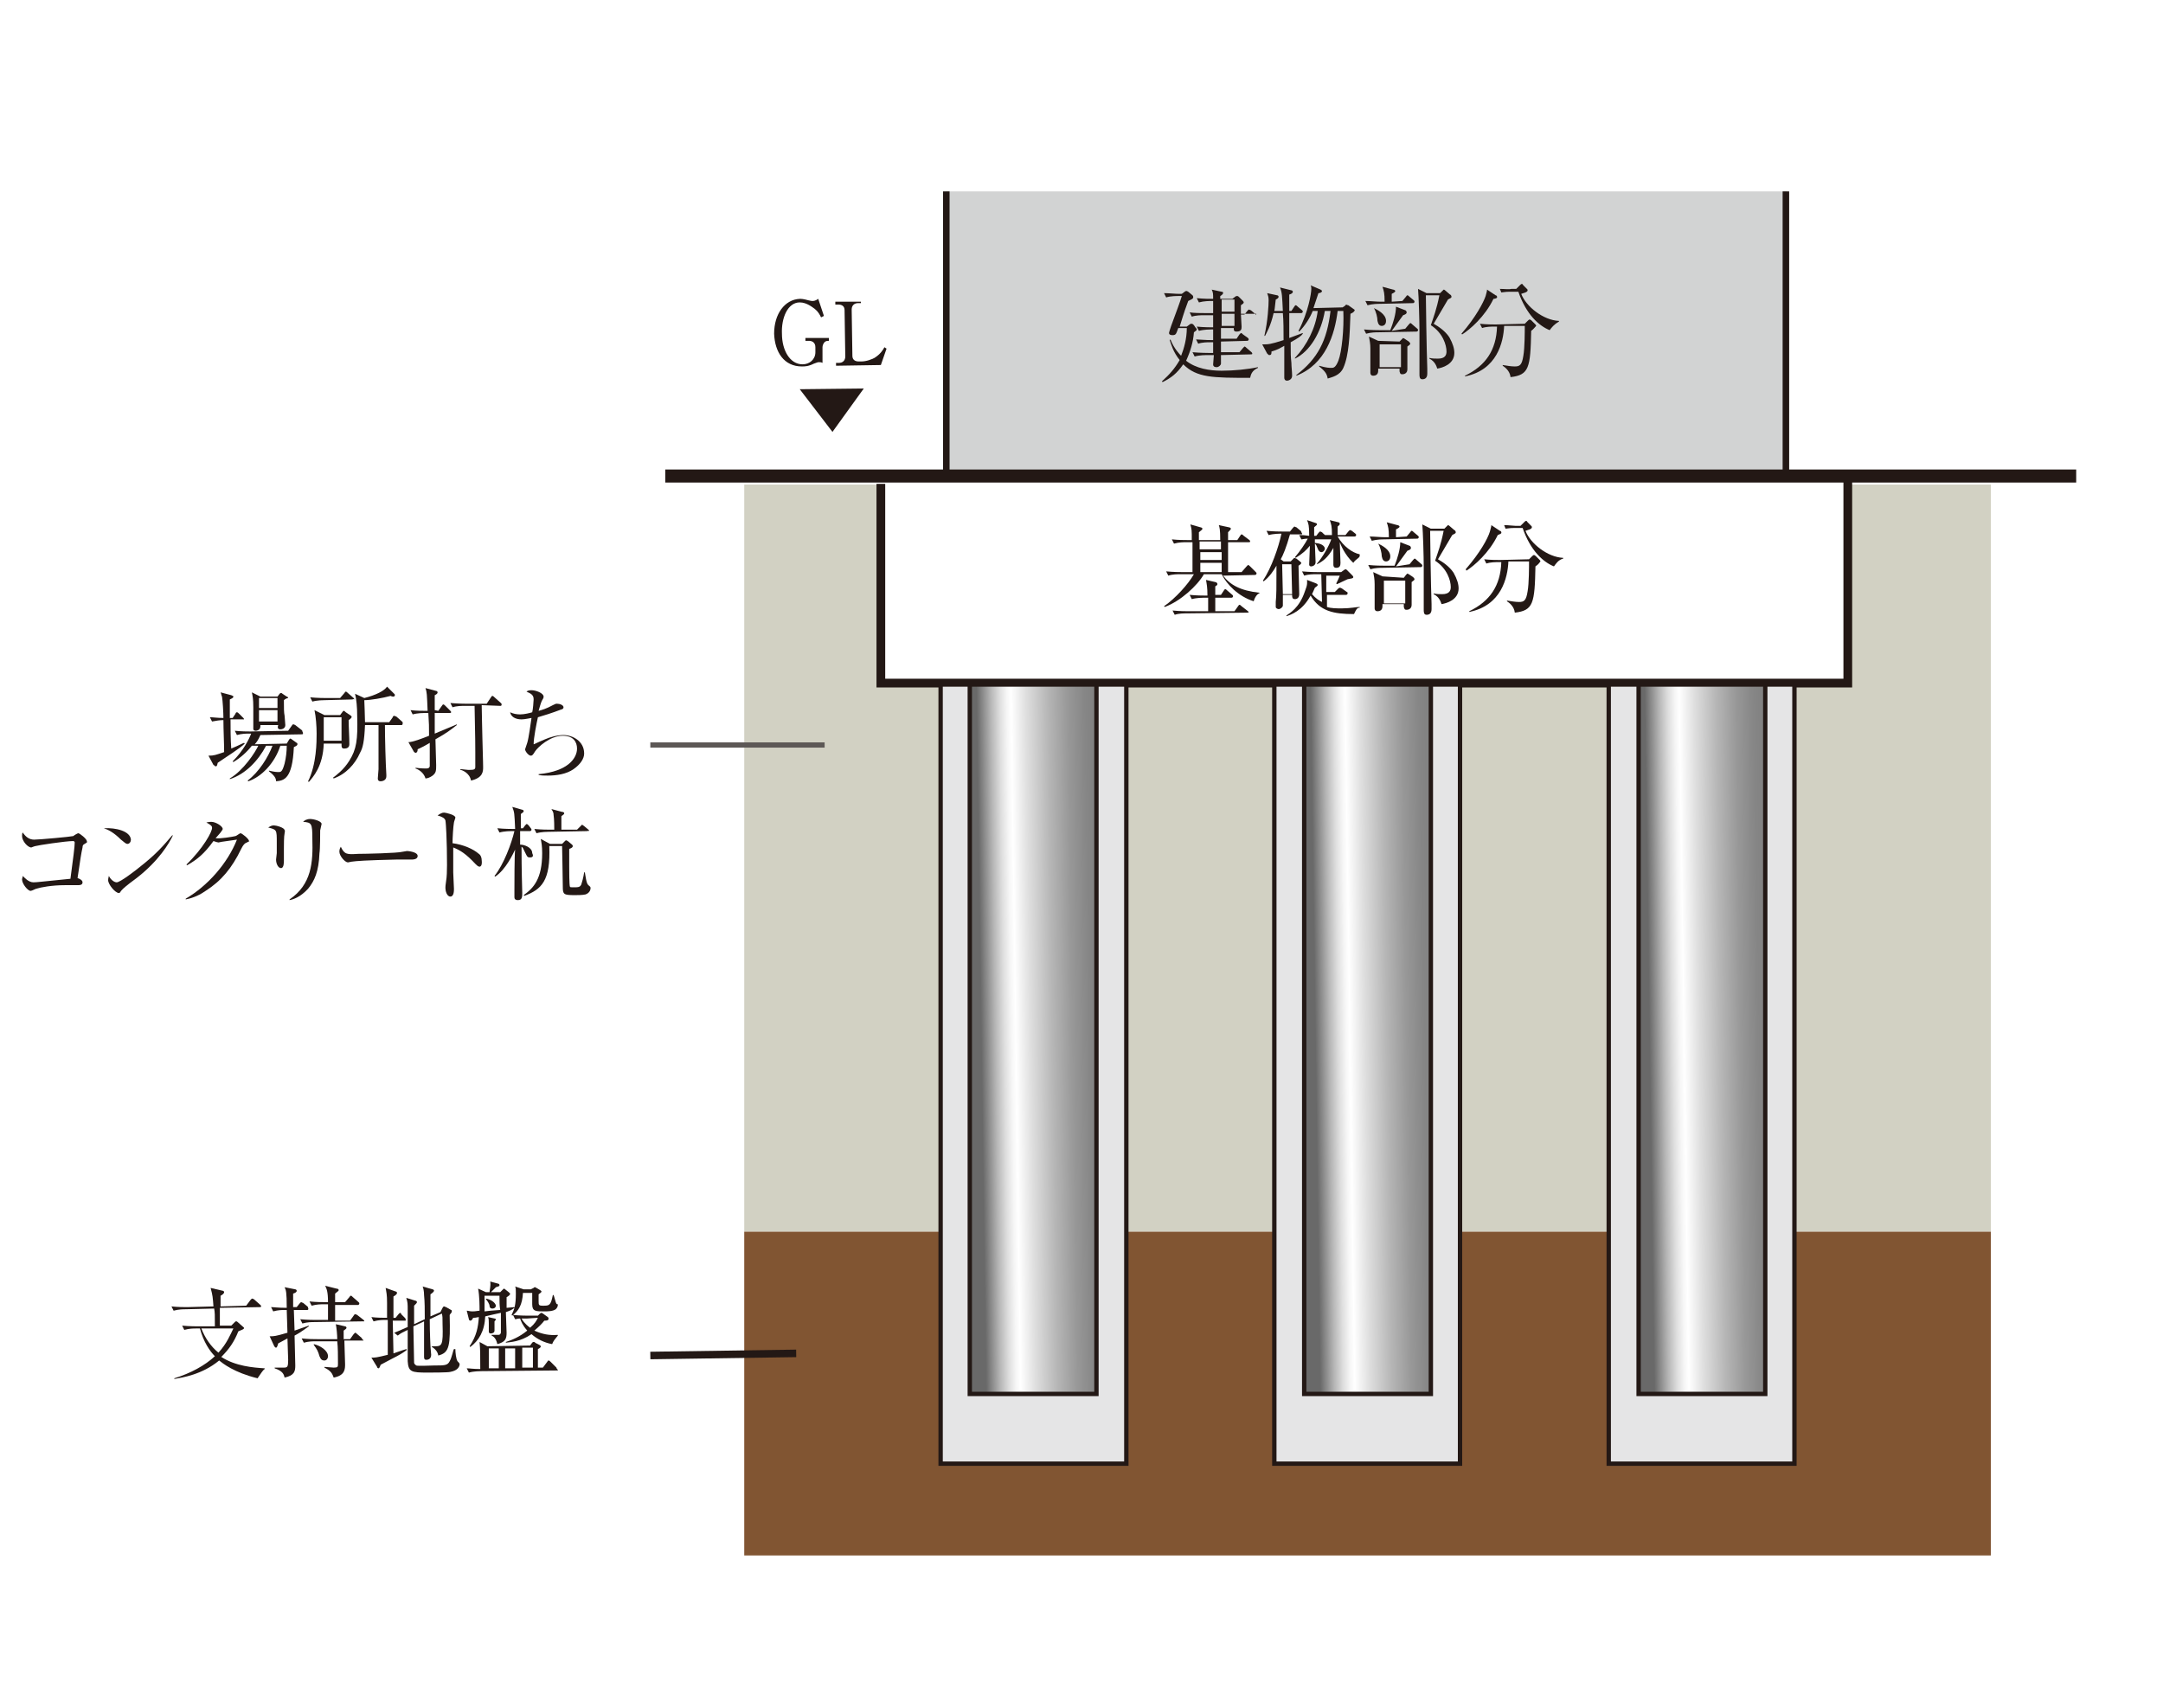<?xml version="1.0" encoding="utf-8"?>
<!-- Generator: Adobe Illustrator 26.5.3, SVG Export Plug-In . SVG Version: 6.00 Build 0)  -->
<svg version="1.1" xmlns="http://www.w3.org/2000/svg" xmlns:xlink="http://www.w3.org/1999/xlink" x="0px" y="0px"
	 viewBox="0 0 304 240" style="enable-background:new 0 0 304 240;" xml:space="preserve">
<style type="text/css">
	.st0{fill:none;}
	.st1{clip-path:url(#SVGID_00000062190484830077354590000006849957766991873707_);fill:none;stroke:#231815;stroke-width:0.3;}
	
		.st2{clip-path:url(#SVGID_00000062190484830077354590000006849957766991873707_);fill:none;stroke:#231815;stroke-width:0.5;stroke-linecap:round;stroke-linejoin:bevel;}
	.st3{fill:#231815;}
	
		.st4{clip-path:url(#SVGID_00000046337141122955385230000003485878228554590384_);fill:url(#SVGID_00000143599848722482339990000000729311167323620027_);}
	
		.st5{clip-path:url(#SVGID_00000126318558542743409790000004498361013306970303_);fill:url(#SVGID_00000080921845926352979040000002898563371038001287_);}
	
		.st6{clip-path:url(#SVGID_00000145051620660554103660000017886422608383561373_);fill:url(#SVGID_00000083046441386475475810000008792864669736509098_);}
	.st7{fill:#D2D1C3;}
	.st8{fill:#815532;}
	.st9{fill:url(#SVGID_00000085963273478337250590000011018557561879668144_);}
	.st10{fill:#FFFFFF;}
	.st11{fill:none;stroke:#231815;stroke-width:1.226;}
	.st12{fill:#D2D3D3;}
	.st13{fill:none;stroke:#231815;stroke-width:0.918;}
	.st14{fill:none;stroke:#231815;stroke-width:1.833;}
	.st15{fill:#E5E5E6;}
	.st16{fill:none;stroke:#231815;stroke-width:0.612;}
	.st17{fill:none;stroke:#5D5856;stroke-width:0.735;stroke-miterlimit:10;}
	.st18{fill:url(#SVGID_00000006684244047206552640000009460596323802519439_);stroke:#231815;stroke-width:0.612;}
	.st19{fill:url(#SVGID_00000096053312211236899290000002951570044256167590_);stroke:#231815;stroke-width:0.612;}
	.st20{fill:url(#SVGID_00000182520008687408588510000002175131516095529909_);stroke:#231815;stroke-width:0.612;}
	.st21{fill:none;stroke:#231815;stroke-width:1.058;stroke-miterlimit:10;}
	.st22{fill:#FBEBD9;}
	.st23{fill:none;stroke:#211714;stroke-width:0.606;}
	.st24{fill:#C6E4E2;}
	.st25{fill:#FAE4C4;}
	.st26{fill:#C5D2E9;}
	.st27{fill:#E3DFE5;}
	.st28{fill:#ABA3AF;}
	.st29{fill:#EFEEEE;}
	.st30{fill:#DDD6DB;}
	.st31{fill:#C6BECA;}
	.st32{fill:#D1E3F3;}
	.st33{fill:#AAB6CA;}
	.st34{fill:#FBE9D1;}
	.st35{fill:#D2E9E7;}
	.st36{fill:#D2AC76;}
	.st37{fill:#70AAA9;}
	.st38{fill:#D5BBBA;}
	.st39{fill:#F5D39E;}
	.st40{fill:#9ED0CE;}
	.st41{fill:#FCEBE2;}
	.st42{fill:none;stroke:#231815;stroke-width:0.714;}
	.st43{fill:#E4E1D9;}
	.st44{fill:none;stroke:#211714;stroke-width:0.523;}
	.st45{fill:#A34D24;}
	.st46{fill:#C6B887;}
	.st47{fill:none;stroke:#231815;stroke-width:0.918;}
	.st48{fill:none;stroke:#211714;stroke-width:0.784;}
	.st49{fill:#E0C5B7;}
	.st50{fill:none;stroke:#FFFFFF;stroke-width:4.407;stroke-linejoin:round;}
	.st51{fill:#D2D2D3;stroke:#231815;stroke-width:0.349;}
	.st52{fill:url(#SVGID_00000036253607329501675220000000897274082804043199_);}
	.st53{fill:url(#SVGID_00000039833325767324111050000005876851726297821588_);}
	.st54{fill:url(#SVGID_00000165945097449119733090000010728616026561255344_);}
	.st55{fill:url(#SVGID_00000173144890472130952050000004954987442785458590_);}
	.st56{fill:url(#SVGID_00000108294209229800313020000015544512115715781531_);}
	.st57{fill:url(#SVGID_00000001645599488952028040000012409092228075183284_);}
	.st58{fill:url(#SVGID_00000137833953162758516020000005674493361738823064_);}
	.st59{fill:url(#SVGID_00000063621566030888475280000013968655137995092124_);}
	.st60{fill:url(#SVGID_00000182524377885488605080000007079556208965693111_);}
	.st61{fill:url(#SVGID_00000142142376019670892530000004861760917298336176_);}
	.st62{fill:url(#SVGID_00000003106876017529321530000000032155091699289250_);}
	.st63{fill:url(#SVGID_00000047776329185360582820000014153849544830762940_);}
	.st64{fill:url(#SVGID_00000031205562335908428060000000946772595833067935_);}
	.st65{fill:url(#SVGID_00000097500925801536658850000013221953908413049248_);}
	.st66{fill:url(#SVGID_00000125583331498146761560000013856850575232466576_);}
	.st67{fill:url(#SVGID_00000050631974854383988060000007036156872756584118_);}
	.st68{fill:none;stroke:#4D4947;stroke-width:0.639;}
	.st69{fill:url(#SVGID_00000151508671222931163270000010954367514010695102_);}
	.st70{fill:url(#SVGID_00000147929019282135136460000016769595175350404018_);}
	.st71{fill:url(#SVGID_00000039122334627237062510000008513854629175891620_);}
	.st72{fill:url(#SVGID_00000011012069611578508980000006360133271184626356_);}
	.st73{fill:url(#SVGID_00000008116180565414611120000015897592503793871007_);}
	.st74{fill:url(#SVGID_00000104674214847265063140000009953647388404270499_);}
	.st75{fill:url(#SVGID_00000016073258330768629110000008040776876244084879_);}
	.st76{fill:url(#SVGID_00000003106187494461840220000010249150331880409990_);}
	.st77{fill:url(#SVGID_00000098179528992179862090000007361421245014650027_);}
	.st78{fill:url(#SVGID_00000170276300314844085130000008551148567562708375_);}
	.st79{fill:url(#SVGID_00000072270945187929336770000000739904821580433566_);}
	.st80{fill:url(#SVGID_00000170249865659620324740000010584303104375101368_);}
	.st81{fill:url(#SVGID_00000093137602177607114310000012464928659271538337_);}
	.st82{fill:url(#SVGID_00000016758464390502528000000000144967344096668844_);}
	.st83{fill:url(#SVGID_00000141417119034056285610000009392174116220083329_);}
	.st84{fill:url(#SVGID_00000068642850276170059630000009564032072145302162_);}
	.st85{fill:url(#SVGID_00000003803801286305777810000013898818181007037101_);}
	.st86{fill:url(#SVGID_00000009588588259790302340000008564643789826115228_);}
	.st87{fill:url(#SVGID_00000046329836233284206390000008929182477073059230_);}
	.st88{fill:url(#SVGID_00000027581079116229392140000011829214065137534898_);}
	.st89{fill:url(#SVGID_00000128452148304387901530000008187848916460814247_);}
	.st90{fill:url(#SVGID_00000001645918865087018050000007382657989803165070_);}
	.st91{fill:url(#SVGID_00000033328813575761705290000005958735650141762985_);}
	.st92{fill:url(#SVGID_00000147185929842885016250000017644018080927728781_);}
	.st93{fill:url(#SVGID_00000116948429269423909550000003835071524081317043_);}
	.st94{fill:url(#SVGID_00000035522771608899323480000002134008579289228692_);}
	.st95{fill:url(#SVGID_00000124133505138447522100000015766285334158107318_);}
	.st96{fill:url(#SVGID_00000111898953798594785050000002519642876273465481_);}
	.st97{fill:url(#SVGID_00000047036331255593824290000001468563534465088183_);}
	.st98{fill:url(#SVGID_00000080924283621806513330000013384935584962313633_);}
	.st99{fill:#8F002C;}
	.st100{clip-path:url(#SVGID_00000179614341409691392970000010122677108976385170_);}
	.st101{clip-path:url(#SVGID_00000140009108129118622650000007320685359305584828_);}
	.st102{clip-path:url(#SVGID_00000029756327331388580620000007137543663781744789_);fill:#EFEEEE;}
	.st103{clip-path:url(#SVGID_00000029756327331388580620000007137543663781744789_);fill:none;stroke:#9E9FA0;stroke-width:0.439;}
	.st104{clip-path:url(#SVGID_00000107585086095595069450000012702286120753616019_);}
	.st105{clip-path:url(#SVGID_00000092417610590589028480000007873201013477189514_);fill:#EFEEEE;}
	.st106{clip-path:url(#SVGID_00000092417610590589028480000007873201013477189514_);fill:none;stroke:#9E9FA0;stroke-width:0.439;}
	.st107{fill:none;stroke:#211714;stroke-width:0.695;stroke-linejoin:round;}
	.st108{clip-path:url(#SVGID_00000137112472028310512060000011783587781998315170_);}
	.st109{clip-path:url(#SVGID_00000110451586826378511450000017302547002205937823_);}
	.st110{clip-path:url(#SVGID_00000010307403334405782470000003556877765026909619_);fill:#FFFFFF;}
	.st111{clip-path:url(#SVGID_00000010307403334405782470000003556877765026909619_);fill:none;stroke:#211714;stroke-width:0.439;}
	.st112{clip-path:url(#SVGID_00000128466577361889735250000017343117925406330247_);}
	.st113{clip-path:url(#SVGID_00000005237041781263076460000009092718312537363847_);fill:#FFFFFF;}
	.st114{clip-path:url(#SVGID_00000005237041781263076460000009092718312537363847_);fill:none;stroke:#211714;stroke-width:0.439;}
	.st115{clip-path:url(#SVGID_00000135655631823938226690000009281576733174288818_);}
	.st116{clip-path:url(#SVGID_00000062906021450273164090000006178416108496534447_);fill:#FFFFFF;}
	.st117{clip-path:url(#SVGID_00000062906021450273164090000006178416108496534447_);fill:none;stroke:#211714;stroke-width:0.439;}
	.st118{clip-path:url(#SVGID_00000173123487575954486850000005400971790344621217_);}
	.st119{clip-path:url(#SVGID_00000155142318314768744490000015828147600438094762_);fill:#FFFFFF;}
	.st120{clip-path:url(#SVGID_00000155142318314768744490000015828147600438094762_);fill:none;stroke:#211714;stroke-width:0.439;}
	.st121{fill:none;stroke:#211714;stroke-width:0.695;}
	.st122{clip-path:url(#SVGID_00000176732410124552662940000013234700175041747352_);}
	.st123{clip-path:url(#SVGID_00000125598084753349477430000011322806139944173955_);}
	.st124{clip-path:url(#SVGID_00000152246035078497898930000002300451143880104630_);fill:#EFEEEE;}
	.st125{clip-path:url(#SVGID_00000152246035078497898930000002300451143880104630_);fill:none;stroke:#9E9FA0;stroke-width:0.439;}
	
		.st126{clip-path:url(#SVGID_00000104689825257870935860000008510712199345359541_);fill:url(#SVGID_00000132086898698190797470000003500222451012631190_);}
	.st127{fill:#FCF9CF;}
	
		.st128{clip-path:url(#SVGID_00000124128509992368223480000004980410655476225954_);fill:url(#SVGID_00000044863903353474701580000012086502292605107373_);}
	.st129{fill:none;stroke:#231815;stroke-width:0.784;}
	.st130{fill:#E99213;}
	.st131{fill:#9E9FA0;}
	.st132{fill:none;stroke:#211714;stroke-width:0.543;}
	.st133{fill:#DBDCDC;}
	.st134{fill:none;stroke:#211714;stroke-width:0.489;}
	.st135{fill:#113770;}
</style>
<pattern  x="-348" y="-264" width="72" height="72" patternUnits="userSpaceOnUse" id="Unnamed_Pattern" viewBox="6.1 -74.5 72 72" style="overflow:visible;">
	<g>
		<rect x="6.1" y="-74.5" class="st0" width="72" height="72"/>
		<g>
			<defs>
				<rect id="SVGID_1_" x="6.1" y="-74.5" width="72" height="72"/>
			</defs>
			<clipPath id="SVGID_00000073715937140138363810000003112191558584204969_">
				<use xlink:href="#SVGID_1_"  style="overflow:visible;"/>
			</clipPath>
			
				<path style="clip-path:url(#SVGID_00000073715937140138363810000003112191558584204969_);fill:none;stroke:#231815;stroke-width:0.3;" d="
				M29.5-13.5c2.4,1.3,6.5,1.7,7.7,0.7c1.1-0.9,1.7-2.9-2.8-3.2C29.9-16.3,27.1-14.8,29.5-13.5z"/>
			
				<path style="clip-path:url(#SVGID_00000073715937140138363810000003112191558584204969_);fill:none;stroke:#231815;stroke-width:0.3;" d="
				M35.7-19.8c-1.6,1.3-5.2,0.6-4.4-0.7c0.9-1.3,5.1-2.8,6.4-1.6C39-20.8,36.5-20.4,35.7-19.8z"/>
			
				<path style="clip-path:url(#SVGID_00000073715937140138363810000003112191558584204969_);fill:none;stroke:#231815;stroke-width:0.3;" d="
				M57.1-19.7c-1.6,1.3-5.2,0.8-4.4-0.6c0.8-1.3,5.1-2.9,6.4-1.7C60.4-20.8,57.9-20.3,57.1-19.7z"/>
			
				<path style="clip-path:url(#SVGID_00000073715937140138363810000003112191558584204969_);fill:none;stroke:#231815;stroke-width:0.3;" d="
				M58.9-44.4c-1.7,1.1-5.3,0.1-4.3-1.2c1-1.2,5.4-2.2,6.5-0.9C62.4-45.1,59.8-45,58.9-44.4z"/>
			
				<path style="clip-path:url(#SVGID_00000073715937140138363810000003112191558584204969_);fill:none;stroke:#231815;stroke-width:0.3;" d="
				M9.4-66.4c-1.9,0.8-5.2-0.7-4.1-1.8C6.5-69.2,11-69.5,12-68C12.9-66.5,10.3-66.8,9.4-66.4z"/>
			
				<path style="clip-path:url(#SVGID_00000073715937140138363810000003112191558584204969_);fill:none;stroke:#231815;stroke-width:0.3;" d="
				M51.9-68.4c1.9,0.8,3,4.3,1.4,4.2c-1.6-0.1-4.9-3.2-4.4-4.9C49.4-70.9,51-68.8,51.9-68.4z"/>
			
				<path style="clip-path:url(#SVGID_00000073715937140138363810000003112191558584204969_);fill:none;stroke:#231815;stroke-width:0.3;" d="
				M66.6-63.5c-2.1,0-4.5-2.8-3-3.3c1.5-0.5,5.7,1,6,2.8C69.8-62.2,67.6-63.5,66.6-63.5z"/>
			
				<path style="clip-path:url(#SVGID_00000073715937140138363810000003112191558584204969_);fill:none;stroke:#231815;stroke-width:0.3;" d="
				M58.3-9.5c-2.1,0-4.5-2.8-3-3.2s5.8,1,6,2.8S59.3-9.5,58.3-9.5z"/>
			
				<path style="clip-path:url(#SVGID_00000073715937140138363810000003112191558584204969_);fill:none;stroke:#231815;stroke-width:0.3;" d="
				M62.6-35.8c-1.3,1.6-4.9,1.9-4.4,0.4c0.5-1.5,4.3-3.9,5.9-3C65.6-37.6,63.2-36.6,62.6-35.8z"/>
			
				<path style="clip-path:url(#SVGID_00000073715937140138363810000003112191558584204969_);fill:none;stroke:#231815;stroke-width:0.3;" d="
				M42.1-27c-2.1,0-4.5-2.8-3-3.2s5.8,1,6,2.8S43.1-27,42.1-27z"/>
			
				<path style="clip-path:url(#SVGID_00000073715937140138363810000003112191558584204969_);fill:none;stroke:#231815;stroke-width:0.3;" d="
				M25.1-60c-2.2-1.3-6.2-1.8-7.3-0.9c-1.1,0.9-1.7,2.7,2.6,3.1C24.6-57.3,27.4-58.7,25.1-60z"/>
			
				<path style="clip-path:url(#SVGID_00000073715937140138363810000003112191558584204969_);fill:none;stroke:#231815;stroke-width:0.3;" d="
				M40.6-45.7c1.9,3.3,4.8,1.2,4-0.5S39.6-47.5,40.6-45.7z"/>
			
				<path style="clip-path:url(#SVGID_00000073715937140138363810000003112191558584204969_);fill:none;stroke:#231815;stroke-width:0.3;" d="
				M26.6-51c1.9,3.3,4.8,1.2,4-0.5S25.6-52.7,26.6-51z"/>
			
				<path style="clip-path:url(#SVGID_00000073715937140138363810000003112191558584204969_);fill:none;stroke:#231815;stroke-width:0.3;" d="
				M28.8-32.2c1.9,3.3,2.8,0.8,2-1S27.8-34,28.8-32.2z"/>
			
				<path style="clip-path:url(#SVGID_00000073715937140138363810000003112191558584204969_);fill:none;stroke:#231815;stroke-width:0.3;" d="
				M20.6-9.5c1.9,3.3,4.8,1.2,4-0.5S19.6-11.2,20.6-9.5z"/>
			
				<path style="clip-path:url(#SVGID_00000073715937140138363810000003112191558584204969_);fill:none;stroke:#231815;stroke-width:0.3;" d="
				M61.2-54.8c1.5,2.2,5,4.5,6.5,4.2c1.4-0.3,2.8-1.8-1-4.1C62.9-57.1,59.7-57.1,61.2-54.8z"/>
			
				<path style="clip-path:url(#SVGID_00000073715937140138363810000003112191558584204969_);fill:none;stroke:#231815;stroke-width:0.3;" d="
				M27.2-65.2c-1.9,0.7-5.2-1-3.9-2c0.4-0.4,5.7-1,6.6,0.5C30.7-65.2,28.1-65.6,27.2-65.2z"/>
			
				<path style="clip-path:url(#SVGID_00000073715937140138363810000003112191558584204969_);fill:none;stroke:#231815;stroke-width:0.3;" d="
				M48.6-8.2c1.9,3.3,4.8,1.2,4-0.5S47.6-10,48.6-8.2z"/>
			
				<path style="clip-path:url(#SVGID_00000073715937140138363810000003112191558584204969_);fill:none;stroke:#231815;stroke-width:0.3;" d="
				M20.1-45c1.9,3.3,4.8,1.2,4-0.5S19.1-46.7,20.1-45z"/>
			
				<path style="clip-path:url(#SVGID_00000073715937140138363810000003112191558584204969_);fill:none;stroke:#231815;stroke-width:0.3;" d="
				M41.1-57.7c-2.1,0-4.5-2.8-3-3.2s5.8,1,6,2.8S42.1-57.7,41.1-57.7z"/>
			
				<path style="clip-path:url(#SVGID_00000073715937140138363810000003112191558584204969_);fill:none;stroke:#231815;stroke-width:0.3;" d="
				M19.4-28.7c-1.7,1.2-5.2,0.5-4.3-0.8c0.9-1.3,5.2-2.6,6.5-1.4C22.8-29.6,20.2-29.3,19.4-28.7z"/>
			
				<path style="clip-path:url(#SVGID_00000073715937140138363810000003112191558584204969_);fill:none;stroke:#231815;stroke-width:0.3;" d="
				M11.8-15.5c1.9,3.3,4.8,1.2,4-0.5S10.8-17.2,11.8-15.5z"/>
			
				<path style="clip-path:url(#SVGID_00000073715937140138363810000003112191558584204969_);fill:none;stroke:#231815;stroke-width:0.3;" d="
				M73.1-17.7c-2.7-0.7-6.8,0-7.7,1.2c-0.9,1.2-0.9,3.2,3.5,2.4C73.4-14.8,75.8-17,73.1-17.7z"/>
			
				<path style="clip-path:url(#SVGID_00000073715937140138363810000003112191558584204969_);fill:none;stroke:#231815;stroke-width:0.3;" d="
				M14.6-2c-2.1,0-4.5-2.8-3-3.2s5.8,1,6,2.8S15.6-2,14.6-2z"/>
			
				<path style="clip-path:url(#SVGID_00000073715937140138363810000003112191558584204969_);fill:none;stroke:#231815;stroke-width:0.3;" d="
				M22.6-23.7c1.9,3.3,4.8,1.2,4-0.5S21.6-25.5,22.6-23.7z"/>
			
				<path style="clip-path:url(#SVGID_00000073715937140138363810000003112191558584204969_);fill:none;stroke:#231815;stroke-width:0.3;" d="
				M8.6-22.5c-2.1,0-4.5-2.8-3-3.2s5.8,1,6,2.8S9.6-22.5,8.6-22.5z"/>
			
				<path style="clip-path:url(#SVGID_00000073715937140138363810000003112191558584204969_);fill:none;stroke:#231815;stroke-width:0.3;" d="
				M80.6-22.5c-2.1,0-4.5-2.8-3-3.2s5.8,1,6,2.8"/>
			
				<path style="clip-path:url(#SVGID_00000073715937140138363810000003112191558584204969_);fill:none;stroke:#231815;stroke-width:0.3;" d="
				M71.1-29c1.9,3.3,4.8,1.2,4-0.5S70.1-30.7,71.1-29z"/>
			
				<path style="clip-path:url(#SVGID_00000073715937140138363810000003112191558584204969_);fill:none;stroke:#231815;stroke-width:0.3;" d="
				M61.1-25.5c-2.1,0-4.5-2.8-3-3.2s5.8,1,6,2.8C64.3-24.2,62.1-25.5,61.1-25.5z"/>
			
				<path style="clip-path:url(#SVGID_00000073715937140138363810000003112191558584204969_);fill:none;stroke:#231815;stroke-width:0.3;" d="
				M76.5-37.3c-1.7,1.2-5.3,0.5-4.3-0.8c0.9-1.3,5.2-2.6,6.5-1.4C79.8-38.2,77.3-37.9,76.5-37.3z"/>
			
				<path style="clip-path:url(#SVGID_00000073715937140138363810000003112191558584204969_);fill:none;stroke:#231815;stroke-width:0.3;" d="
				M64.8-9.2c1.9,3.3,2.8,0.8,2-1S63.8-11,64.8-9.2z"/>
			
				<path style="clip-path:url(#SVGID_00000073715937140138363810000003112191558584204969_);fill:none;stroke:#231815;stroke-width:0.3;" d="
				M71.6-58.7c1.9,3.3,4.8,1.2,4-0.5S70.6-60.5,71.6-58.7z"/>
			
				<path style="clip-path:url(#SVGID_00000073715937140138363810000003112191558584204969_);fill:none;stroke:#231815;stroke-width:0.3;" d="
				M14.6-74c-2.1,0-4.5-2.8-3-3.2s5.8,1,6,2.8S15.6-74,14.6-74z"/>
			
				<path style="clip-path:url(#SVGID_00000073715937140138363810000003112191558584204969_);fill:none;stroke:#231815;stroke-width:0.3;" d="
				M15.1-38.7c-2.1,0-4.5-2.8-3-3.2s5.8,1,6,2.8S16.1-38.7,15.1-38.7z"/>
			
				<path style="clip-path:url(#SVGID_00000073715937140138363810000003112191558584204969_);fill:none;stroke:#231815;stroke-width:0.3;" d="
				M35.9-3.9c-1.7,1.2-5.3,0.5-4.3-0.8C32.5-6,36.8-7.4,38-6.1C39.3-4.9,36.7-4.5,35.9-3.9z"/>
			
				<path style="clip-path:url(#SVGID_00000073715937140138363810000003112191558584204969_);fill:none;stroke:#231815;stroke-width:0.3;" d="
				M46.3-73.7c-2.1,0-4.5-2.8-3-3.2s5.8,1,6,2.8S47.3-73.7,46.3-73.7z"/>
			
				<path style="clip-path:url(#SVGID_00000073715937140138363810000003112191558584204969_);fill:none;stroke:#231815;stroke-width:0.3;" d="
				M33-47.1c0.9-1.8,4.5-2.7,4.3-1.2c-0.2,1.6-3.5,4.6-5.2,4.1C30.4-44.8,32.5-46.2,33-47.1z"/>
			
				<path style="clip-path:url(#SVGID_00000073715937140138363810000003112191558584204969_);fill:none;stroke:#231815;stroke-width:0.3;" d="
				M49.8-39c-3.7-0.8-2.4,1.6-0.6,2.2C51.1-36.2,51.8-38.6,49.8-39z"/>
			
				<path style="clip-path:url(#SVGID_00000073715937140138363810000003112191558584204969_);fill:none;stroke:#231815;stroke-width:0.3;" d="
				M35.2-37.1c1.8,1.8,5.5,3.3,6.8,2.8c1.3-0.5,2.3-2.2-1.7-3.7C36.4-39.5,33.4-38.9,35.2-37.1z"/>
			
				<path style="clip-path:url(#SVGID_00000073715937140138363810000003112191558584204969_);fill:none;stroke:#231815;stroke-width:0.3;" d="
				M79.7-51.3c-1.7,1.2-5.3,0.5-4.3-0.8c0.9-1.3,5.2-2.6,6.5-1.4"/>
			
				<path style="clip-path:url(#SVGID_00000073715937140138363810000003112191558584204969_);fill:none;stroke:#231815;stroke-width:0.3;" d="
				M40.1-65.2c-1.9,3.3-4.8,1.3-4-0.5C36.8-67.5,41.1-67,40.1-65.2z"/>
			
				<path style="clip-path:url(#SVGID_00000073715937140138363810000003112191558584204969_);fill:none;stroke:#231815;stroke-width:0.3;" d="
				M51-55.4c0.4-2,3.6-3.8,3.8-2.3c0.2,1.6-2.2,5.4-3.9,5.3C49.1-52.5,50.8-54.4,51-55.4z"/>
			
				<path style="clip-path:url(#SVGID_00000073715937140138363810000003112191558584204969_);fill:none;stroke:#231815;stroke-width:0.3;" d="
				M46.3-1.7c-2.1,0-4.5-2.8-3-3.2s5.8,1,6,2.8S47.3-1.7,46.3-1.7z"/>
			
				<path style="clip-path:url(#SVGID_00000073715937140138363810000003112191558584204969_);fill:none;stroke:#231815;stroke-width:0.3;" d="
				M45.6-15.7c-3.7-0.8-2.4,1.6-0.6,2.2C46.8-13,47.5-15.3,45.6-15.7z"/>
			
				<path style="clip-path:url(#SVGID_00000073715937140138363810000003112191558584204969_);fill:none;stroke:#231815;stroke-width:0.3;" d="
				M79.6-7.7c-1.9-3.3-4.8-1.2-4,0.5S80.6-6,79.6-7.7z"/>
			
				<path style="clip-path:url(#SVGID_00000073715937140138363810000003112191558584204969_);fill:none;stroke:#231815;stroke-width:0.3;" d="
				M7.7-51.3c-1.7,1.2-5.3,0.5-4.3-0.8c0.9-1.3,5.2-2.6,6.5-1.4C11.1-52.2,8.5-51.9,7.7-51.3z"/>
			
				<path style="clip-path:url(#SVGID_00000073715937140138363810000003112191558584204969_);fill:none;stroke:#231815;stroke-width:0.3;" d="
				M7.6-7.7C5.7-11,2.8-9,3.6-7.2S8.6-6,7.6-7.7z"/>
			
				<path style="clip-path:url(#SVGID_00000073715937140138363810000003112191558584204969_);fill:none;stroke:#231815;stroke-width:0.3;" d="
				M81.4-66.4c-1.9,0.8-5.2-0.7-4.1-1.8c1.2-1.1,5.7-1.4,6.6,0.1"/>
			
				<path style="clip-path:url(#SVGID_00000073715937140138363810000003112191558584204969_);fill:none;stroke:#231815;stroke-width:0.3;" d="
				M0.1-38.1c0.9-1.3,5.2-2.6,6.5-1.4c1.2,1.3-1.3,1.6-2.1,2.2"/>
			
				<path style="clip-path:url(#SVGID_00000073715937140138363810000003112191558584204969_);fill:none;stroke:#231815;stroke-width:0.3;" d="
				M66.1-72.6c-0.8,1.4-4.8,1.8-4.6,0.6c0.2-1.2,2.9-3.6,4.2-3.1C67.1-74.7,66.5-73.3,66.1-72.6z"/>
			
				<path style="clip-path:url(#SVGID_00000073715937140138363810000003112191558584204969_);fill:none;stroke:#231815;stroke-width:0.3;" d="
				M61.5,0c0.2-1.2,2.9-3.6,4.2-3.1c1.3,0.5,0.7,1.8,0.4,2.5"/>
			
				<line style="clip-path:url(#SVGID_00000073715937140138363810000003112191558584204969_);fill:none;stroke:#231815;stroke-width:0.5;stroke-linecap:round;stroke-linejoin:bevel;" x1="15.7" y1="-11.1" x2="15.7" y2="-11.1"/>
			
				<line style="clip-path:url(#SVGID_00000073715937140138363810000003112191558584204969_);fill:none;stroke:#231815;stroke-width:0.5;stroke-linecap:round;stroke-linejoin:bevel;" x1="19.2" y1="-11.4" x2="19.2" y2="-11.4"/>
			
				<line style="clip-path:url(#SVGID_00000073715937140138363810000003112191558584204969_);fill:none;stroke:#231815;stroke-width:0.5;stroke-linecap:round;stroke-linejoin:bevel;" x1="23.2" y1="-17.1" x2="23.2" y2="-17.1"/>
			
				<line style="clip-path:url(#SVGID_00000073715937140138363810000003112191558584204969_);fill:none;stroke:#231815;stroke-width:0.5;stroke-linecap:round;stroke-linejoin:bevel;" x1="11.1" y1="-24.7" x2="11.1" y2="-24.7"/>
			
				<line style="clip-path:url(#SVGID_00000073715937140138363810000003112191558584204969_);fill:none;stroke:#231815;stroke-width:0.5;stroke-linecap:round;stroke-linejoin:bevel;" x1="17.9" y1="-19.6" x2="17.9" y2="-19.6"/>
			
				<line style="clip-path:url(#SVGID_00000073715937140138363810000003112191558584204969_);fill:none;stroke:#231815;stroke-width:0.5;stroke-linecap:round;stroke-linejoin:bevel;" x1="28.7" y1="-22.9" x2="28.7" y2="-22.9"/>
			
				<line style="clip-path:url(#SVGID_00000073715937140138363810000003112191558584204969_);fill:none;stroke:#231815;stroke-width:0.5;stroke-linecap:round;stroke-linejoin:bevel;" x1="23.9" y1="-30.1" x2="23.9" y2="-30.1"/>
			
				<line style="clip-path:url(#SVGID_00000073715937140138363810000003112191558584204969_);fill:none;stroke:#231815;stroke-width:0.5;stroke-linecap:round;stroke-linejoin:bevel;" x1="17.7" y1="-33.4" x2="17.7" y2="-33.4"/>
			
				<line style="clip-path:url(#SVGID_00000073715937140138363810000003112191558584204969_);fill:none;stroke:#231815;stroke-width:0.5;stroke-linecap:round;stroke-linejoin:bevel;" x1="46.6" y1="-24.5" x2="46.6" y2="-24.5"/>
			
				<line style="clip-path:url(#SVGID_00000073715937140138363810000003112191558584204969_);fill:none;stroke:#231815;stroke-width:0.5;stroke-linecap:round;stroke-linejoin:bevel;" x1="29.7" y1="-12.4" x2="29.7" y2="-12.4"/>
			
				<line style="clip-path:url(#SVGID_00000073715937140138363810000003112191558584204969_);fill:none;stroke:#231815;stroke-width:0.5;stroke-linecap:round;stroke-linejoin:bevel;" x1="44.4" y1="-9.1" x2="44.4" y2="-9.1"/>
			
				<line style="clip-path:url(#SVGID_00000073715937140138363810000003112191558584204969_);fill:none;stroke:#231815;stroke-width:0.5;stroke-linecap:round;stroke-linejoin:bevel;" x1="50.2" y1="-17.1" x2="50.2" y2="-17.1"/>
			
				<line style="clip-path:url(#SVGID_00000073715937140138363810000003112191558584204969_);fill:none;stroke:#231815;stroke-width:0.5;stroke-linecap:round;stroke-linejoin:bevel;" x1="55.7" y1="-14.4" x2="55.7" y2="-14.4"/>
			
				<line style="clip-path:url(#SVGID_00000073715937140138363810000003112191558584204969_);fill:none;stroke:#231815;stroke-width:0.5;stroke-linecap:round;stroke-linejoin:bevel;" x1="60.9" y1="-19.1" x2="60.9" y2="-19.1"/>
			
				<line style="clip-path:url(#SVGID_00000073715937140138363810000003112191558584204969_);fill:none;stroke:#231815;stroke-width:0.5;stroke-linecap:round;stroke-linejoin:bevel;" x1="65.1" y1="-21" x2="65.1" y2="-21"/>
			
				<line style="clip-path:url(#SVGID_00000073715937140138363810000003112191558584204969_);fill:none;stroke:#231815;stroke-width:0.5;stroke-linecap:round;stroke-linejoin:bevel;" x1="62.2" y1="-6.4" x2="62.2" y2="-6.4"/>
			
				<line style="clip-path:url(#SVGID_00000073715937140138363810000003112191558584204969_);fill:none;stroke:#231815;stroke-width:0.5;stroke-linecap:round;stroke-linejoin:bevel;" x1="55.7" y1="-6.6" x2="55.7" y2="-6.6"/>
			
				<line style="clip-path:url(#SVGID_00000073715937140138363810000003112191558584204969_);fill:none;stroke:#231815;stroke-width:0.5;stroke-linecap:round;stroke-linejoin:bevel;" x1="57.7" y1="-8.4" x2="57.7" y2="-8.4"/>
			
				<line style="clip-path:url(#SVGID_00000073715937140138363810000003112191558584204969_);fill:none;stroke:#231815;stroke-width:0.5;stroke-linecap:round;stroke-linejoin:bevel;" x1="71.2" y1="-19.6" x2="71.2" y2="-19.6"/>
			
				<line style="clip-path:url(#SVGID_00000073715937140138363810000003112191558584204969_);fill:none;stroke:#231815;stroke-width:0.5;stroke-linecap:round;stroke-linejoin:bevel;" x1="71.4" y1="-10.4" x2="71.4" y2="-10.4"/>
			
				<line style="clip-path:url(#SVGID_00000073715937140138363810000003112191558584204969_);fill:none;stroke:#231815;stroke-width:0.5;stroke-linecap:round;stroke-linejoin:bevel;" x1="28.7" y1="-4.9" x2="28.7" y2="-4.9"/>
			
				<line style="clip-path:url(#SVGID_00000073715937140138363810000003112191558584204969_);fill:none;stroke:#231815;stroke-width:0.5;stroke-linecap:round;stroke-linejoin:bevel;" x1="14.9" y1="-7.4" x2="14.9" y2="-7.4"/>
			
				<line style="clip-path:url(#SVGID_00000073715937140138363810000003112191558584204969_);fill:none;stroke:#231815;stroke-width:0.5;stroke-linecap:round;stroke-linejoin:bevel;" x1="8.2" y1="-6.1" x2="8.2" y2="-6.1"/>
			
				<line style="clip-path:url(#SVGID_00000073715937140138363810000003112191558584204969_);fill:none;stroke:#231815;stroke-width:0.5;stroke-linecap:round;stroke-linejoin:bevel;" x1="66.6" y1="-39.5" x2="66.6" y2="-39.5"/>
			
				<line style="clip-path:url(#SVGID_00000073715937140138363810000003112191558584204969_);fill:none;stroke:#231815;stroke-width:0.5;stroke-linecap:round;stroke-linejoin:bevel;" x1="63.7" y1="-28.4" x2="63.7" y2="-28.4"/>
			
				<line style="clip-path:url(#SVGID_00000073715937140138363810000003112191558584204969_);fill:none;stroke:#231815;stroke-width:0.5;stroke-linecap:round;stroke-linejoin:bevel;" x1="46.2" y1="-19.4" x2="46.2" y2="-19.4"/>
			
				<line style="clip-path:url(#SVGID_00000073715937140138363810000003112191558584204969_);fill:none;stroke:#231815;stroke-width:0.5;stroke-linecap:round;stroke-linejoin:bevel;" x1="49.9" y1="-28.1" x2="49.9" y2="-28.1"/>
			
				<line style="clip-path:url(#SVGID_00000073715937140138363810000003112191558584204969_);fill:none;stroke:#231815;stroke-width:0.5;stroke-linecap:round;stroke-linejoin:bevel;" x1="37.7" y1="-32.9" x2="37.7" y2="-32.9"/>
			
				<line style="clip-path:url(#SVGID_00000073715937140138363810000003112191558584204969_);fill:none;stroke:#231815;stroke-width:0.5;stroke-linecap:round;stroke-linejoin:bevel;" x1="54.4" y1="-33.9" x2="54.4" y2="-33.9"/>
			
				<line style="clip-path:url(#SVGID_00000073715937140138363810000003112191558584204969_);fill:none;stroke:#231815;stroke-width:0.5;stroke-linecap:round;stroke-linejoin:bevel;" x1="60.9" y1="-42.4" x2="60.9" y2="-42.4"/>
			
				<line style="clip-path:url(#SVGID_00000073715937140138363810000003112191558584204969_);fill:none;stroke:#231815;stroke-width:0.5;stroke-linecap:round;stroke-linejoin:bevel;" x1="48.7" y1="-45.6" x2="48.7" y2="-45.6"/>
			
				<line style="clip-path:url(#SVGID_00000073715937140138363810000003112191558584204969_);fill:none;stroke:#231815;stroke-width:0.5;stroke-linecap:round;stroke-linejoin:bevel;" x1="32.1" y1="-57.5" x2="32.1" y2="-57.5"/>
			
				<line style="clip-path:url(#SVGID_00000073715937140138363810000003112191558584204969_);fill:none;stroke:#231815;stroke-width:0.5;stroke-linecap:round;stroke-linejoin:bevel;" x1="33.2" y1="-39.1" x2="33.2" y2="-39.1"/>
			
				<line style="clip-path:url(#SVGID_00000073715937140138363810000003112191558584204969_);fill:none;stroke:#231815;stroke-width:0.5;stroke-linecap:round;stroke-linejoin:bevel;" x1="27.6" y1="-37.5" x2="27.6" y2="-37.5"/>
			
				<line style="clip-path:url(#SVGID_00000073715937140138363810000003112191558584204969_);fill:none;stroke:#231815;stroke-width:0.5;stroke-linecap:round;stroke-linejoin:bevel;" x1="32.2" y1="-27.6" x2="32.2" y2="-27.6"/>
			
				<line style="clip-path:url(#SVGID_00000073715937140138363810000003112191558584204969_);fill:none;stroke:#231815;stroke-width:0.5;stroke-linecap:round;stroke-linejoin:bevel;" x1="17.4" y1="-26.9" x2="17.4" y2="-26.9"/>
			
				<line style="clip-path:url(#SVGID_00000073715937140138363810000003112191558584204969_);fill:none;stroke:#231815;stroke-width:0.5;stroke-linecap:round;stroke-linejoin:bevel;" x1="12.9" y1="-18.4" x2="12.9" y2="-18.4"/>
			
				<line style="clip-path:url(#SVGID_00000073715937140138363810000003112191558584204969_);fill:none;stroke:#231815;stroke-width:0.5;stroke-linecap:round;stroke-linejoin:bevel;" x1="65.6" y1="-46.2" x2="65.6" y2="-46.2"/>
			
				<line style="clip-path:url(#SVGID_00000073715937140138363810000003112191558584204969_);fill:none;stroke:#231815;stroke-width:0.5;stroke-linecap:round;stroke-linejoin:bevel;" x1="70.7" y1="-32.6" x2="70.7" y2="-32.6"/>
			
				<line style="clip-path:url(#SVGID_00000073715937140138363810000003112191558584204969_);fill:none;stroke:#231815;stroke-width:0.5;stroke-linecap:round;stroke-linejoin:bevel;" x1="64.4" y1="-32.4" x2="64.4" y2="-32.4"/>
			
				<line style="clip-path:url(#SVGID_00000073715937140138363810000003112191558584204969_);fill:none;stroke:#231815;stroke-width:0.5;stroke-linecap:round;stroke-linejoin:bevel;" x1="71.4" y1="-23.6" x2="71.4" y2="-23.6"/>
			
				<line style="clip-path:url(#SVGID_00000073715937140138363810000003112191558584204969_);fill:none;stroke:#231815;stroke-width:0.5;stroke-linecap:round;stroke-linejoin:bevel;" x1="67.7" y1="-24.4" x2="67.7" y2="-24.4"/>
			
				<line style="clip-path:url(#SVGID_00000073715937140138363810000003112191558584204969_);fill:none;stroke:#231815;stroke-width:0.5;stroke-linecap:round;stroke-linejoin:bevel;" x1="73.7" y1="-4.9" x2="73.7" y2="-4.9"/>
			
				<line style="clip-path:url(#SVGID_00000073715937140138363810000003112191558584204969_);fill:none;stroke:#231815;stroke-width:0.5;stroke-linecap:round;stroke-linejoin:bevel;" x1="39.2" y1="-5.9" x2="39.2" y2="-5.9"/>
			
				<line style="clip-path:url(#SVGID_00000073715937140138363810000003112191558584204969_);fill:none;stroke:#231815;stroke-width:0.5;stroke-linecap:round;stroke-linejoin:bevel;" x1="52.9" y1="-25.6" x2="52.9" y2="-25.6"/>
			
				<line style="clip-path:url(#SVGID_00000073715937140138363810000003112191558584204969_);fill:none;stroke:#231815;stroke-width:0.5;stroke-linecap:round;stroke-linejoin:bevel;" x1="10.7" y1="-46.6" x2="10.7" y2="-46.6"/>
			
				<line style="clip-path:url(#SVGID_00000073715937140138363810000003112191558584204969_);fill:none;stroke:#231815;stroke-width:0.5;stroke-linecap:round;stroke-linejoin:bevel;" x1="70.2" y1="-48.6" x2="70.2" y2="-48.6"/>
			
				<line style="clip-path:url(#SVGID_00000073715937140138363810000003112191558584204969_);fill:none;stroke:#231815;stroke-width:0.5;stroke-linecap:round;stroke-linejoin:bevel;" x1="71.9" y1="-40.4" x2="71.9" y2="-40.4"/>
			
				<line style="clip-path:url(#SVGID_00000073715937140138363810000003112191558584204969_);fill:none;stroke:#231815;stroke-width:0.5;stroke-linecap:round;stroke-linejoin:bevel;" x1="46.7" y1="-39.6" x2="46.7" y2="-39.6"/>
			
				<line style="clip-path:url(#SVGID_00000073715937140138363810000003112191558584204969_);fill:none;stroke:#231815;stroke-width:0.5;stroke-linecap:round;stroke-linejoin:bevel;" x1="47.3" y1="-32" x2="47.3" y2="-32"/>
			
				<line style="clip-path:url(#SVGID_00000073715937140138363810000003112191558584204969_);fill:none;stroke:#231815;stroke-width:0.5;stroke-linecap:round;stroke-linejoin:bevel;" x1="27.1" y1="-56.5" x2="27.1" y2="-56.5"/>
			
				<line style="clip-path:url(#SVGID_00000073715937140138363810000003112191558584204969_);fill:none;stroke:#231815;stroke-width:0.5;stroke-linecap:round;stroke-linejoin:bevel;" x1="24.4" y1="-35.4" x2="24.4" y2="-35.4"/>
			
				<line style="clip-path:url(#SVGID_00000073715937140138363810000003112191558584204969_);fill:none;stroke:#231815;stroke-width:0.5;stroke-linecap:round;stroke-linejoin:bevel;" x1="47.2" y1="-35.7" x2="47.2" y2="-35.7"/>
			
				<line style="clip-path:url(#SVGID_00000073715937140138363810000003112191558584204969_);fill:none;stroke:#231815;stroke-width:0.5;stroke-linecap:round;stroke-linejoin:bevel;" x1="72.3" y1="-63" x2="72.3" y2="-63"/>
			
				<line style="clip-path:url(#SVGID_00000073715937140138363810000003112191558584204969_);fill:none;stroke:#231815;stroke-width:0.5;stroke-linecap:round;stroke-linejoin:bevel;" x1="54.6" y1="-27.7" x2="54.6" y2="-27.7"/>
			
				<line style="clip-path:url(#SVGID_00000073715937140138363810000003112191558584204969_);fill:none;stroke:#231815;stroke-width:0.5;stroke-linecap:round;stroke-linejoin:bevel;" x1="47.6" y1="-52.2" x2="47.6" y2="-52.2"/>
			
				<line style="clip-path:url(#SVGID_00000073715937140138363810000003112191558584204969_);fill:none;stroke:#231815;stroke-width:0.5;stroke-linecap:round;stroke-linejoin:bevel;" x1="32.4" y1="-35.9" x2="32.4" y2="-35.9"/>
			
				<line style="clip-path:url(#SVGID_00000073715937140138363810000003112191558584204969_);fill:none;stroke:#231815;stroke-width:0.5;stroke-linecap:round;stroke-linejoin:bevel;" x1="15.8" y1="-52.2" x2="15.8" y2="-52.2"/>
			
				<line style="clip-path:url(#SVGID_00000073715937140138363810000003112191558584204969_);fill:none;stroke:#231815;stroke-width:0.5;stroke-linecap:round;stroke-linejoin:bevel;" x1="27.9" y1="-44.7" x2="27.9" y2="-44.7"/>
			
				<line style="clip-path:url(#SVGID_00000073715937140138363810000003112191558584204969_);fill:none;stroke:#231815;stroke-width:0.5;stroke-linecap:round;stroke-linejoin:bevel;" x1="22.4" y1="-40.4" x2="22.4" y2="-40.4"/>
			
				<line style="clip-path:url(#SVGID_00000073715937140138363810000003112191558584204969_);fill:none;stroke:#231815;stroke-width:0.5;stroke-linecap:round;stroke-linejoin:bevel;" x1="21.9" y1="-48.4" x2="21.9" y2="-48.4"/>
			
				<line style="clip-path:url(#SVGID_00000073715937140138363810000003112191558584204969_);fill:none;stroke:#231815;stroke-width:0.5;stroke-linecap:round;stroke-linejoin:bevel;" x1="40.7" y1="-50.4" x2="40.7" y2="-50.4"/>
			
				<line style="clip-path:url(#SVGID_00000073715937140138363810000003112191558584204969_);fill:none;stroke:#231815;stroke-width:0.5;stroke-linecap:round;stroke-linejoin:bevel;" x1="47.2" y1="-58.9" x2="47.2" y2="-58.9"/>
			
				<line style="clip-path:url(#SVGID_00000073715937140138363810000003112191558584204969_);fill:none;stroke:#231815;stroke-width:0.5;stroke-linecap:round;stroke-linejoin:bevel;" x1="34.9" y1="-62.2" x2="34.9" y2="-62.2"/>
			
				<line style="clip-path:url(#SVGID_00000073715937140138363810000003112191558584204969_);fill:none;stroke:#231815;stroke-width:0.5;stroke-linecap:round;stroke-linejoin:bevel;" x1="13.6" y1="-58" x2="13.6" y2="-58"/>
			
				<line style="clip-path:url(#SVGID_00000073715937140138363810000003112191558584204969_);fill:none;stroke:#231815;stroke-width:0.5;stroke-linecap:round;stroke-linejoin:bevel;" x1="23.2" y1="-62.7" x2="23.2" y2="-62.7"/>
			
				<line style="clip-path:url(#SVGID_00000073715937140138363810000003112191558584204969_);fill:none;stroke:#231815;stroke-width:0.5;stroke-linecap:round;stroke-linejoin:bevel;" x1="21.8" y1="-55.7" x2="21.8" y2="-55.7"/>
			
				<line style="clip-path:url(#SVGID_00000073715937140138363810000003112191558584204969_);fill:none;stroke:#231815;stroke-width:0.5;stroke-linecap:round;stroke-linejoin:bevel;" x1="30.8" y1="-41.2" x2="30.8" y2="-41.2"/>
			
				<line style="clip-path:url(#SVGID_00000073715937140138363810000003112191558584204969_);fill:none;stroke:#231815;stroke-width:0.5;stroke-linecap:round;stroke-linejoin:bevel;" x1="51.4" y1="-61.2" x2="51.4" y2="-61.2"/>
			
				<line style="clip-path:url(#SVGID_00000073715937140138363810000003112191558584204969_);fill:none;stroke:#231815;stroke-width:0.5;stroke-linecap:round;stroke-linejoin:bevel;" x1="56.9" y1="-49.2" x2="56.9" y2="-49.2"/>
			
				<line style="clip-path:url(#SVGID_00000073715937140138363810000003112191558584204969_);fill:none;stroke:#231815;stroke-width:0.5;stroke-linecap:round;stroke-linejoin:bevel;" x1="50.7" y1="-48.9" x2="50.7" y2="-48.9"/>
			
				<line style="clip-path:url(#SVGID_00000073715937140138363810000003112191558584204969_);fill:none;stroke:#231815;stroke-width:0.5;stroke-linecap:round;stroke-linejoin:bevel;" x1="65.8" y1="-61" x2="65.8" y2="-61"/>
			
				<line style="clip-path:url(#SVGID_00000073715937140138363810000003112191558584204969_);fill:none;stroke:#231815;stroke-width:0.5;stroke-linecap:round;stroke-linejoin:bevel;" x1="53.9" y1="-40.9" x2="53.9" y2="-40.9"/>
			
				<line style="clip-path:url(#SVGID_00000073715937140138363810000003112191558584204969_);fill:none;stroke:#231815;stroke-width:0.5;stroke-linecap:round;stroke-linejoin:bevel;" x1="39.2" y1="-42.2" x2="39.2" y2="-42.2"/>
			
				<line style="clip-path:url(#SVGID_00000073715937140138363810000003112191558584204969_);fill:none;stroke:#231815;stroke-width:0.5;stroke-linecap:round;stroke-linejoin:bevel;" x1="56.4" y1="-65.2" x2="56.4" y2="-65.2"/>
			
				<line style="clip-path:url(#SVGID_00000073715937140138363810000003112191558584204969_);fill:none;stroke:#231815;stroke-width:0.5;stroke-linecap:round;stroke-linejoin:bevel;" x1="56.3" y1="-56" x2="56.3" y2="-56"/>
			
				<line style="clip-path:url(#SVGID_00000073715937140138363810000003112191558584204969_);fill:none;stroke:#231815;stroke-width:0.5;stroke-linecap:round;stroke-linejoin:bevel;" x1="36.6" y1="-53.5" x2="36.6" y2="-53.5"/>
			
				<line style="clip-path:url(#SVGID_00000073715937140138363810000003112191558584204969_);fill:none;stroke:#231815;stroke-width:0.5;stroke-linecap:round;stroke-linejoin:bevel;" x1="11.8" y1="-42" x2="11.8" y2="-42"/>
			
				<line style="clip-path:url(#SVGID_00000073715937140138363810000003112191558584204969_);fill:none;stroke:#231815;stroke-width:0.5;stroke-linecap:round;stroke-linejoin:bevel;" x1="7.8" y1="-36.7" x2="7.8" y2="-36.7"/>
			
				<line style="clip-path:url(#SVGID_00000073715937140138363810000003112191558584204969_);fill:none;stroke:#231815;stroke-width:0.5;stroke-linecap:round;stroke-linejoin:bevel;" x1="74.8" y1="-53.2" x2="74.8" y2="-53.2"/>
			
				<line style="clip-path:url(#SVGID_00000073715937140138363810000003112191558584204969_);fill:none;stroke:#231815;stroke-width:0.5;stroke-linecap:round;stroke-linejoin:bevel;" x1="18.3" y1="-66.5" x2="18.3" y2="-66.5"/>
			
				<line style="clip-path:url(#SVGID_00000073715937140138363810000003112191558584204969_);fill:none;stroke:#231815;stroke-width:0.5;stroke-linecap:round;stroke-linejoin:bevel;" x1="14.3" y1="-71.2" x2="14.3" y2="-71.2"/>
			
				<line style="clip-path:url(#SVGID_00000073715937140138363810000003112191558584204969_);fill:none;stroke:#231815;stroke-width:0.5;stroke-linecap:round;stroke-linejoin:bevel;" x1="16.3" y1="-63.2" x2="16.3" y2="-63.2"/>
			
				<line style="clip-path:url(#SVGID_00000073715937140138363810000003112191558584204969_);fill:none;stroke:#231815;stroke-width:0.5;stroke-linecap:round;stroke-linejoin:bevel;" x1="23.8" y1="-69.7" x2="23.8" y2="-69.7"/>
			
				<line style="clip-path:url(#SVGID_00000073715937140138363810000003112191558584204969_);fill:none;stroke:#231815;stroke-width:0.5;stroke-linecap:round;stroke-linejoin:bevel;" x1="30.6" y1="-72.2" x2="30.6" y2="-72.2"/>
			
				<line style="clip-path:url(#SVGID_00000073715937140138363810000003112191558584204969_);fill:none;stroke:#231815;stroke-width:0.5;stroke-linecap:round;stroke-linejoin:bevel;" x1="34.8" y1="-68.2" x2="34.8" y2="-68.2"/>
			
				<line style="clip-path:url(#SVGID_00000073715937140138363810000003112191558584204969_);fill:none;stroke:#231815;stroke-width:0.5;stroke-linecap:round;stroke-linejoin:bevel;" x1="75.8" y1="-33.7" x2="75.8" y2="-33.7"/>
			
				<line style="clip-path:url(#SVGID_00000073715937140138363810000003112191558584204969_);fill:none;stroke:#231815;stroke-width:0.5;stroke-linecap:round;stroke-linejoin:bevel;" x1="61.8" y1="-48.5" x2="61.8" y2="-48.5"/>
			
				<line style="clip-path:url(#SVGID_00000073715937140138363810000003112191558584204969_);fill:none;stroke:#231815;stroke-width:0.5;stroke-linecap:round;stroke-linejoin:bevel;" x1="43.8" y1="-71.2" x2="43.8" y2="-71.2"/>
			
				<line style="clip-path:url(#SVGID_00000073715937140138363810000003112191558584204969_);fill:none;stroke:#231815;stroke-width:0.5;stroke-linecap:round;stroke-linejoin:bevel;" x1="53.8" y1="-72.2" x2="53.8" y2="-72.2"/>
			
				<line style="clip-path:url(#SVGID_00000073715937140138363810000003112191558584204969_);fill:none;stroke:#231815;stroke-width:0.5;stroke-linecap:round;stroke-linejoin:bevel;" x1="68.8" y1="-69.7" x2="68.8" y2="-69.7"/>
			
				<line style="clip-path:url(#SVGID_00000073715937140138363810000003112191558584204969_);fill:none;stroke:#231815;stroke-width:0.5;stroke-linecap:round;stroke-linejoin:bevel;" x1="59.3" y1="-73.2" x2="59.3" y2="-73.2"/>
			
				<line style="clip-path:url(#SVGID_00000073715937140138363810000003112191558584204969_);fill:none;stroke:#231815;stroke-width:0.5;stroke-linecap:round;stroke-linejoin:bevel;" x1="38.8" y1="-70.2" x2="38.8" y2="-70.2"/>
			
				<line style="clip-path:url(#SVGID_00000073715937140138363810000003112191558584204969_);fill:none;stroke:#231815;stroke-width:0.5;stroke-linecap:round;stroke-linejoin:bevel;" x1="30.6" y1="-64.2" x2="30.6" y2="-64.2"/>
			
				<line style="clip-path:url(#SVGID_00000073715937140138363810000003112191558584204969_);fill:none;stroke:#231815;stroke-width:0.5;stroke-linecap:round;stroke-linejoin:bevel;" x1="42.6" y1="-55.2" x2="42.6" y2="-55.2"/>
			
				<line style="clip-path:url(#SVGID_00000073715937140138363810000003112191558584204969_);fill:none;stroke:#231815;stroke-width:0.5;stroke-linecap:round;stroke-linejoin:bevel;" x1="60.7" y1="-61.4" x2="60.7" y2="-61.4"/>
			
				<line style="clip-path:url(#SVGID_00000073715937140138363810000003112191558584204969_);fill:none;stroke:#231815;stroke-width:0.5;stroke-linecap:round;stroke-linejoin:bevel;" x1="73.8" y1="-71.7" x2="73.8" y2="-71.7"/>
			
				<line style="clip-path:url(#SVGID_00000073715937140138363810000003112191558584204969_);fill:none;stroke:#231815;stroke-width:0.5;stroke-linecap:round;stroke-linejoin:bevel;" x1="9.8" y1="-15" x2="9.8" y2="-15"/>
			
				<line style="clip-path:url(#SVGID_00000073715937140138363810000003112191558584204969_);fill:none;stroke:#231815;stroke-width:0.5;stroke-linecap:round;stroke-linejoin:bevel;" x1="75.1" y1="-44.5" x2="75.1" y2="-44.5"/>
			
				<line style="clip-path:url(#SVGID_00000073715937140138363810000003112191558584204969_);fill:none;stroke:#231815;stroke-width:0.5;stroke-linecap:round;stroke-linejoin:bevel;" x1="37.3" y1="-26" x2="37.3" y2="-26"/>
			
				<line style="clip-path:url(#SVGID_00000073715937140138363810000003112191558584204969_);fill:none;stroke:#231815;stroke-width:0.5;stroke-linecap:round;stroke-linejoin:bevel;" x1="42.1" y1="-22.7" x2="42.1" y2="-22.7"/>
			
				<line style="clip-path:url(#SVGID_00000073715937140138363810000003112191558584204969_);fill:none;stroke:#231815;stroke-width:0.5;stroke-linecap:round;stroke-linejoin:bevel;" x1="35.1" y1="-30" x2="35.1" y2="-30"/>
			
				<line style="clip-path:url(#SVGID_00000073715937140138363810000003112191558584204969_);fill:none;stroke:#231815;stroke-width:0.5;stroke-linecap:round;stroke-linejoin:bevel;" x1="19.1" y1="-23.5" x2="19.1" y2="-23.5"/>
			
				<line style="clip-path:url(#SVGID_00000073715937140138363810000003112191558584204969_);fill:none;stroke:#231815;stroke-width:0.5;stroke-linecap:round;stroke-linejoin:bevel;" x1="35.3" y1="-11.2" x2="35.3" y2="-11.2"/>
			
				<line style="clip-path:url(#SVGID_00000073715937140138363810000003112191558584204969_);fill:none;stroke:#231815;stroke-width:0.5;stroke-linecap:round;stroke-linejoin:bevel;" x1="8.1" y1="-58.7" x2="8.1" y2="-58.7"/>
			
				<line style="clip-path:url(#SVGID_00000073715937140138363810000003112191558584204969_);fill:none;stroke:#231815;stroke-width:0.5;stroke-linecap:round;stroke-linejoin:bevel;" x1="16.6" y1="-47" x2="16.6" y2="-47"/>
			
				<line style="clip-path:url(#SVGID_00000073715937140138363810000003112191558584204969_);fill:none;stroke:#231815;stroke-width:0.5;stroke-linecap:round;stroke-linejoin:bevel;" x1="68.6" y1="-42.5" x2="68.6" y2="-42.5"/>
			
				<line style="clip-path:url(#SVGID_00000073715937140138363810000003112191558584204969_);fill:none;stroke:#231815;stroke-width:0.5;stroke-linecap:round;stroke-linejoin:bevel;" x1="9.9" y1="-32.9" x2="9.9" y2="-32.9"/>
		</g>
	</g>
</pattern>
<g id="レイヤー_1">
	<g>
		<g>
			<g>
				<g>
					<path class="st3" d="M115.6,51c-0.2-0.1-0.3-0.1-0.5-0.1c-0.1,0-0.2,0-0.7,0.2c-0.8,0.4-1.3,0.4-1.7,0.4c-2.5,0-3.8-2-3.9-4.6
						c0-2.8,1.5-4.8,3.6-4.9c0.2,0,0.5,0,1.2,0.2c0.4,0.1,0.5,0.1,0.6,0.1c0.1,0,0.4,0,0.8-0.3l0.8,2.4l-0.4,0.2
						c-0.2-0.4-0.4-0.8-0.9-1.2c-0.3-0.2-1.1-0.9-2.1-0.9c-1.7,0-2.6,2.2-2.5,4.4c0,2.3,1.1,4.3,2.9,4.3c1,0,1.8-0.7,1.8-1.7l0-0.7
						c0-0.7-0.5-0.9-0.9-0.9l-0.5,0l0-0.4l3.3,0l0,0.4c-0.2,0-0.3,0-0.5,0.1c-0.3,0.2-0.4,0.6-0.4,0.8L115.6,51z"/>
					<path class="st3" d="M121,42.6l-0.4,0c-0.5,0-0.9,0.3-0.9,0.9l0.1,6.5c0,0.5,0.3,0.8,0.9,0.8l0.3,0c0.8,0,1.5-0.3,1.9-0.5
						c0.8-0.5,1.2-1.1,1.4-1.5l0.3,0.2l-0.8,2.3l-6.3,0.1l0-0.4l0.4,0c0.5,0,0.9-0.3,0.9-0.9l-0.1-6.5c0-0.6-0.4-0.8-0.9-0.8l-0.4,0
						l0-0.4l3.6,0L121,42.6z"/>
				</g>
				<g>
					<path class="st3" d="M112.4,54.7l9-0.1l-4.4,6.1L112.4,54.7z"/>
				</g>
			</g>
			<g>
				<path class="st3" d="M36.2,193.7c-3.3-0.8-4.9-2.1-5.4-2.5c-2.4,2-5.2,2.4-6.3,2.6l0-0.1c2.3-0.7,4.3-1.8,5.7-3.1
					c-0.7-0.7-1.6-2-2.1-3.9l-0.5,0c-0.4,0-1,0-1.7,0.2l-0.3-0.6c1,0.1,2,0.1,2.2,0.1l2.4,0c0-1.7,0-1.9-0.1-2.5l-4,0.1
					c-0.3,0-1,0-1.7,0.2l-0.3-0.6c0.9,0.1,1.8,0.1,2.2,0.1l3.7-0.1c-0.1-1.3-0.1-1.5-0.4-2.6l1.7,0.4c0.1,0,0.2,0.1,0.2,0.2
					c0,0.2-0.3,0.4-0.5,0.5l0,1.5l3.6-0.1l0.6-0.8c0.1-0.1,0.2-0.2,0.2-0.2c0.1,0,0.1,0,0.3,0.1l0.9,0.8c0.1,0.1,0.1,0.1,0.1,0.2
					c0,0.1-0.1,0.1-0.2,0.1l-5.6,0.1l0,2.5l1.6,0l0.5-0.5c0.1-0.1,0.1-0.1,0.2-0.1c0.1,0,0.1,0,0.2,0.1l0.8,0.7
					c0.1,0.1,0.1,0.1,0.1,0.1c0,0.2-0.1,0.2-0.8,0.5c-0.6,1.5-1.3,2.5-2.4,3.6c2,1.3,4.5,1.5,6.1,1.6l0,0.1
					C36.9,192.6,36.7,193,36.2,193.7z M28.3,186.7c0.5,1.3,1.3,2.5,2.4,3.4c1.2-1.3,1.7-2.6,2.1-3.4L28.3,186.7z"/>
				<path class="st3" d="M43.2,184.1l-1.9,0l0.1,2.9c0.3-0.1,1.7-0.6,2-0.7l0,0.1c-1.1,0.8-1.6,1.1-2,1.3c0,0.5,0.1,4.2,0.1,4.2
					c0,0.8-0.1,1.4-1.5,1.7c-0.1-0.4-0.2-0.9-1.4-1.3l0-0.1c0.2,0,1.1,0,1.3,0c0.5,0,0.6-0.1,0.6-1.1c0-0.5-0.1-2.5-0.1-3
					c-0.2,0.1-1.1,0.6-1.3,0.7c-0.1,0.4-0.2,0.6-0.3,0.6c-0.1,0-0.2-0.1-0.3-0.3l-0.6-1.3c0.6,0,0.8,0,2.5-0.5l-0.1-3.2l-0.2,0
					c-0.4,0-1,0-1.7,0.2l-0.3-0.6c0.4,0,0.9,0.1,2.2,0.1c0-2.2-0.1-2.5-0.3-2.9l1.5,0.3c0.1,0,0.2,0.1,0.2,0.2
					c0,0.2-0.2,0.3-0.5,0.4l0,1c0,0.1,0,0.8,0,0.9l0.5,0l0.4-0.5c0.1-0.1,0.2-0.2,0.2-0.2c0.1,0,0.2,0.1,0.3,0.1l0.6,0.5
					c0.1,0.1,0.1,0.1,0.1,0.2C43.4,184,43.3,184.1,43.2,184.1z M51,185.7l-6.8,0.1c-0.4,0-1,0-1.7,0.2l-0.3-0.6c1,0.1,2,0.1,2.2,0.1
					l1.7,0l0-2.2l-0.6,0c-0.4,0-1,0-1.7,0.2l-0.3-0.6c0.9,0.1,1.8,0.1,2.2,0.1l0.4,0c0-1.5-0.2-1.9-0.4-2.3l1.6,0.4
					c0.2,0,0.3,0.1,0.3,0.2c0,0.1,0,0.1-0.5,0.5l0,1.2l1.4,0l0.6-0.7c0.1-0.1,0.1-0.2,0.2-0.2c0.1,0,0.1,0,0.3,0.2l0.8,0.7
					c0.1,0.1,0.1,0.1,0.1,0.2c0,0.1-0.1,0.2-0.2,0.2l-3.2,0l0,2.2l2.1,0l0.5-0.7c0.1-0.1,0.1-0.2,0.2-0.2c0.1,0,0.1,0,0.3,0.1
					l0.9,0.7c0.1,0.1,0.1,0.1,0.1,0.2C51.2,185.7,51.1,185.7,51,185.7z M51,188.4l-2.6,0c0,0.5,0.1,2.8,0.1,3.3c0,0.7,0,1.6-1.6,1.9
					c-0.2-0.5-0.3-0.9-1.3-1.4l0-0.1c0.2,0,1.1,0.1,1.3,0.1c0.6,0,0.6-0.1,0.6-0.6c0-0.9,0-2.3-0.1-3.1l-3,0c-0.4,0-1,0-1.7,0.2
					l-0.3-0.6c0.9,0.1,1.8,0.1,2.2,0.1l2.8,0c0-0.6-0.1-1.6-0.2-2.1l1.3,0.3c0.1,0,0.2,0.1,0.2,0.2c0,0.1-0.1,0.2-0.4,0.4
					c0,0.5,0,0.8,0,1.2l0.9,0l0.5-0.7c0.1-0.1,0.2-0.2,0.2-0.2c0.1,0,0.1,0,0.2,0.1l0.7,0.6c0.1,0.1,0.1,0.2,0.1,0.2
					C51.2,188.4,51.1,188.4,51,188.4z M45.6,191.2c-0.3,0-0.5-0.1-0.7-0.6c-0.2-0.7-0.3-0.9-0.8-1.6l0-0.1c0.9,0.2,2,0.9,2,1.7
					C46.1,190.9,45.9,191.2,45.6,191.2z"/>
				<path class="st3" d="M56.9,185.6l-1.7,0l0.1,4.6c1.1-0.4,1.5-0.5,1.8-0.6l0.1,0.1c-0.5,0.4-1.2,0.8-2,1.2
					c-0.6,0.3-1.3,0.7-1.7,0.9c-0.1,0.3-0.2,0.5-0.3,0.5c-0.1,0-0.2-0.1-0.2-0.2l-0.8-1.3c0.5,0,0.7,0,2.3-0.4c0-0.5,0-2.6,0-3.1
					l0-1.8l-0.3,0c-0.3,0-1,0-1.7,0.2l-0.3-0.6c0.8,0.1,1.7,0.1,2.2,0.1c0-0.7,0-1.4,0-2.1c0-1.2-0.1-1.5-0.2-2.1l1.4,0.5
					c0.1,0,0.2,0.1,0.2,0.2c0,0.2-0.3,0.4-0.5,0.5c0,1,0,1.5,0,3l0.3,0l0.4-0.5c0.1-0.1,0.2-0.2,0.2-0.2c0.1,0,0.2,0.1,0.2,0.2
					l0.5,0.5c0.1,0.1,0.1,0.1,0.1,0.2C57.1,185.6,57,185.6,56.9,185.6z M63.3,192.8c-0.3,0.1-2.8,0.1-3.2,0.1
					c-2.3,0-2.7-0.1-2.8-1.6c0-0.6,0-3,0-3.5c0-0.1,0-0.8,0-0.9c-0.6,0.3-0.9,0.4-1.4,0.8l-0.5-0.4c0.8-0.3,1.6-0.7,1.9-0.8l0-2.5
					c0-0.7,0-1-0.2-1.6l1.3,0.4c0.1,0,0.2,0.1,0.2,0.2c0,0.1-0.1,0.2-0.4,0.5c0,0.4,0,2.3,0,2.6l1.5-0.7c0-1.4,0-2.4-0.1-3.4
					c0-0.5-0.1-1-0.2-1.2l1.4,0.4c0.1,0,0.2,0.1,0.2,0.2c0,0.1-0.2,0.3-0.5,0.5c0,1.3,0,1.5,0,3.1l1.4-0.6l0.3-0.6
					c0.1-0.1,0.1-0.2,0.2-0.2c0.1,0,0.2,0.1,0.3,0.1l0.7,0.4c0.1,0,0.1,0.1,0.1,0.2c0,0.2-0.2,0.3-0.3,0.5c0.1,4.3,0,5.3-1.6,5.7
					c-0.1-0.7-0.7-1.1-0.9-1.2l0-0.1c0.2,0,0.3,0,0.4,0c1,0,1.2-0.1,1.1-3.1c0-1,0-1.1-0.1-1.5l-1.7,0.8c0,2.1,0.1,3.5,0.1,3.8
					c0,0.2,0.1,1,0.1,1.2c0,0.7-0.6,0.7-0.7,0.7c-0.2,0-0.3-0.1-0.3-0.4c0-0.2,0-0.9,0-1c0-0.9,0-1.5,0-4l-1.5,0.7
					c0,0.6,0.1,4.9,0.1,5.1c0,0.2,0.2,0.3,0.3,0.4c0.2,0.1,2.2,0,2.5,0c1.5,0,1.9,0,2.2-0.6c0.3-0.5,0.5-1.6,0.6-1.7H64
					c0,0.5,0.1,1.4,0.3,1.7c0.1,0.1,0.3,0.3,0.3,0.4C64.6,192,64.4,192.6,63.3,192.8z"/>
				<path class="st3" d="M71.1,184.4c0,0.5,0.1,2.5,0.1,2.9c0,0.9-0.2,1.3-1.3,1.6c-0.2-0.9-0.6-1.1-0.8-1.2l0-0.1
					c0.4,0,0.6,0,0.8,0c0.3,0,0.4,0,0.5-0.3c0-0.3,0-2.3,0-2.8c-0.5,0.1-1.8,0.4-2.2,0.5c-0.1,2.1-0.9,3.4-2.1,4.3l-0.1-0.1
					c1-1.5,1.2-2.7,1.3-4.1c-0.5,0.1-0.6,0.1-0.8,0.1c-0.1,0.2-0.2,0.4-0.4,0.4c-0.1,0-0.2-0.1-0.2-0.2l-0.3-1.2
					c0.2,0,0.4,0.1,0.8,0.1c0.1,0,0.4,0,1-0.1c0-0.6,0-2-0.2-3.1l1.1,0.5l0.5,0c0-0.2,0.2-0.9,0.1-1.5l1.1,0.3
					c0.1,0,0.2,0.1,0.2,0.2c0,0.2-0.2,0.2-0.5,0.3c-0.4,0.4-0.5,0.5-0.7,0.7l1.3,0l0.3-0.3c0.1-0.1,0.2-0.2,0.2-0.2
					c0.1,0,0.2,0.1,0.2,0.1l0.5,0.4c0.1,0.1,0.2,0.2,0.2,0.2c0,0.2-0.3,0.4-0.5,0.5l0,1.5c0.2,0,0.9-0.1,1.1-0.1l0,0.1
					C71.9,184.1,71.7,184.2,71.1,184.4z M78.3,192.6l-10.7,0.1c-0.1,0-1,0-1.7,0.2l-0.3-0.6c0.4,0,0.9,0.1,1.9,0.1
					c0-2.1,0-2.7-0.1-3.8l1.1,0.6l6-0.1l0.3-0.4c0.1-0.1,0.1-0.1,0.2-0.1c0.1,0,0.2,0,0.2,0.1l0.6,0.3c0.1,0.1,0.2,0.1,0.2,0.2
					c0,0.1,0,0.2-0.4,0.4l0,2.6l0.7,0l0.6-0.8c0.1-0.1,0.1-0.2,0.2-0.2c0.1,0,0.2,0.1,0.3,0.2l0.8,0.8c0,0.1,0.1,0.2,0.1,0.2
					C78.5,192.6,78.4,192.6,78.3,192.6z M70.2,182.1l-2.1,0l0,0.2c0,0.1,0,1.8,0,2c0.7-0.1,0.9-0.1,2.2-0.2
					C70.2,183.5,70.2,182.9,70.2,182.1z M69.2,183.9c-0.3,0-0.4-0.2-0.4-0.4c0-0.2-0.3-0.7-0.5-0.9l0-0.1c0.6,0.1,1.3,0.5,1.4,1
					C69.7,183.6,69.6,183.9,69.2,183.9z M69.5,185.7c0,0.2,0,1.1,0,1.3c0,0.3-0.3,0.4-0.5,0.4c-0.3,0-0.3-0.2-0.3-0.3s0-1,0-1.1
					c0-0.4,0-0.6-0.1-0.9l0.9,0.2c0.1,0,0.2,0.1,0.2,0.1C69.7,185.5,69.6,185.6,69.5,185.7z M70.1,189.5l-1.4,0l0,2.8l1.4,0
					L70.1,189.5z M72.4,189.5l-1.4,0l0,2.8l1.4,0L72.4,189.5z M77.6,188.9c-1.1-0.2-2.1-0.7-2.9-1.4c-1.6,1.1-3,1.1-3.6,1.2l0-0.1
					c0.9-0.3,1.9-0.7,3-1.6c-0.7-0.8-0.9-1.4-1-1.7c-0.4,0-0.5,0.1-0.7,0.1l-0.3-0.6c1,0.1,2,0.1,2.2,0.1l1.3,0l0.3-0.3
					c0.1,0,0.1-0.1,0.2-0.1c0.1,0,0.1,0.1,0.2,0.1l0.7,0.5c0.1,0.1,0.1,0.2,0.1,0.2c0,0.3-0.3,0.3-0.6,0.3c-0.3,0.4-0.7,0.8-1.4,1.4
					c1.1,0.5,2.1,0.7,3.3,0.6l0,0.1C78,188.2,77.8,188.4,77.6,188.9z M78.1,184c-0.4,0.3-1.2,0.3-1.6,0.3c-1.2,0-1.7,0-1.7-1l0-1.6
					l-1.3,0c-0.1,1.7-0.6,2.5-1.5,3.2l-0.1-0.1c0.4-0.8,0.6-1.4,0.6-3c0-0.6,0-0.8-0.1-1l1.2,0.4l1,0L75,181
					c0.1-0.1,0.1-0.1,0.2-0.1c0.1,0,0.1,0.1,0.2,0.1l0.5,0.3c0.1,0.1,0.2,0.1,0.2,0.2c0,0.1-0.1,0.2-0.4,0.4c0,0.2,0,0.7,0,0.9
					c0,0.6,0,0.7,0.6,0.7c0.9,0,1.1,0,1.4-1.5h0.1c0.1,0.2,0.3,1.1,0.4,1.2c0,0.1,0.2,0.1,0.2,0.1c0,0,0,0.1,0,0.1
					C78.4,183.7,78.2,183.9,78.1,184z M74.1,185.3c-0.2,0-0.4,0-0.8,0c0.1,0.2,0.4,0.7,1.2,1.3c0.7-0.6,0.9-1,1.1-1.4L74.1,185.3z
					 M74.9,189.4l-1.5,0l0,2.8l1.5,0L74.9,189.4z"/>
			</g>
			<g>
				<path class="st3" d="M34.3,101.1l-1.9,0c0,1.3,0,2.7,0.1,4.1c1.2-0.5,1.5-0.7,1.8-0.8l0.1,0.1c-0.7,0.7-2.5,1.8-3.8,2.7
					c-0.1,0.4-0.1,0.5-0.3,0.5c-0.1,0-0.2-0.2-0.3-0.2l-0.7-1.3c0.8,0,1-0.1,2.2-0.5c0-1.3-0.1-3.2-0.1-4.5c-0.5,0-1.1,0.1-1.6,0.2
					l-0.3-0.6c0.5,0,1,0.1,1.9,0.1c0-0.7-0.1-2.5-0.2-3c-0.1-0.2-0.1-0.4-0.2-0.6l1.5,0.4c0.2,0.1,0.3,0.1,0.3,0.2
					c0,0.2-0.3,0.3-0.5,0.4c0,0.4,0,2.2,0,2.6l0.4,0l0.4-0.6c0-0.1,0.1-0.2,0.2-0.2c0.1,0,0.2,0.1,0.3,0.2l0.6,0.6
					c0.1,0.1,0.1,0.2,0.1,0.2C34.6,101.1,34.4,101.1,34.3,101.1z M42.4,103.2l-5.8,0.1c-0.3,0.7-0.6,1.1-0.8,1.3l4.5-0.1l0.3-0.5
					c0.1-0.1,0.1-0.2,0.2-0.2c0.1,0,0.2,0.1,0.2,0.1l0.7,0.5c0.1,0,0.1,0.1,0.1,0.2c0,0.2-0.3,0.3-0.5,0.4c-0.2,4.5-1.4,4.7-2.5,4.8
					c0-0.4-0.2-0.8-1-1.4l0-0.1c0.8,0.2,1.1,0.2,1.4,0.2c0.3,0,0.5-0.1,0.8-1.2c0.2-0.8,0.3-1.7,0.3-2.5l-0.9,0
					c-0.8,2.5-2.7,4.4-4.5,5l-0.1-0.1c1.6-1.2,2.9-3.3,3.5-4.9l-0.9,0c-1.1,2.1-2.9,4-5.1,4.7l0-0.1c1.9-1.1,3.6-3.7,4-4.6l-0.9,0
					c-0.7,0.9-1.6,1.7-2.6,2.3l-0.1-0.1c1.5-1.5,2.3-3.1,2.6-3.9l-0.3,0c-0.4,0-1,0-1.7,0.2l-0.3-0.6c0.9,0.1,1.8,0.1,2.2,0.1
					l5.3-0.1l0.5-0.7c0.1-0.1,0.1-0.2,0.2-0.2s0.1,0,0.3,0.1l0.9,0.7c0.1,0.1,0.1,0.1,0.1,0.2C42.7,103.2,42.5,103.2,42.4,103.2z
					 M39.9,98.4c0,1.2,0,1.7,0.1,2.2c0,0.2,0.1,1.1,0.1,1.3c0,0.5-0.5,0.6-0.7,0.6c-0.4,0-0.4-0.3-0.3-0.6l-2.5,0
					c0,0.3,0,0.7-0.6,0.8c-0.4,0-0.4-0.2-0.4-0.3c0-0.1,0-0.3,0-0.3c0-0.6,0-2,0-2.7c0-1.2-0.1-1.6-0.2-2.1l1.2,0.6l2.4,0l0.3-0.4
					c0.1-0.1,0.1-0.1,0.2-0.1c0.1,0,0.1,0,0.2,0.1l0.6,0.4c0.1,0,0.2,0.1,0.2,0.2C40.4,98.1,40.1,98.2,39.9,98.4z M39,98.1l-2.6,0
					l0,1.4l2.6,0L39,98.1z M39,99.8l-2.6,0l0,1.6l2.6,0L39,99.8z"/>
				<path class="st3" d="M49,101.2c0,0.9,0.1,2.4,0.1,3.4c0,0.5-0.4,0.6-0.7,0.6c-0.4,0-0.4-0.2-0.4-0.7l-2.5,0
					c-0.1,3.2-1.5,4.7-2.1,5.4l-0.1-0.1c1.2-2.4,1.2-5.6,1.2-6.7c0-1-0.1-2.4-0.3-3.3l1.4,0.7l2.2,0l0.3-0.4
					c0.1-0.1,0.1-0.2,0.2-0.2c0.1,0,0.2,0.1,0.3,0.2l0.6,0.4c0.1,0.1,0.2,0.1,0.2,0.2C49.5,100.8,49.3,101,49,101.2z M49.5,98.3
					l-3.9,0.1c-0.1,0-1,0-1.7,0.2l-0.3-0.6c1,0.1,2.1,0.1,2.2,0.1l2,0l0.6-0.7c0.1-0.1,0.1-0.2,0.2-0.2c0.1,0,0.2,0.1,0.3,0.2
					l0.8,0.7c0.1,0.1,0.1,0.2,0.1,0.2C49.7,98.2,49.6,98.3,49.5,98.3z M48,100.8l-2.5,0l0,3.3l2.5,0L48,100.8z M56.4,101.9l-2.3,0
					c0,1.9,0.1,5.4,0.2,7c0,0.1,0,0.1,0,0.2c0,0.6-0.6,0.7-0.8,0.7c-0.4,0-0.4-0.3-0.4-0.4c0-0.2,0.1-1.1,0.1-1.3c0-2.3,0-5.8,0-6.2
					l-1.9,0c-0.1,2.3-0.3,3.2-0.7,3.9c-0.7,1.6-2,3-3.7,3.6l-0.1-0.1c0.4-0.3,1.5-1.1,2.3-2.4c1-1.6,1.2-2.9,1.1-6.3
					c0-1.2-0.1-2.3-0.3-3.1l1.3,0.6c1.6-0.4,2.8-1,3.2-1.6l1,1c0.1,0.1,0.1,0.1,0.1,0.2c0,0.1-0.1,0.2-0.2,0.2c-0.1,0-0.2,0-0.4-0.1
					c-1.1,0.3-2.8,0.6-3.7,0.6c0,0.2,0.1,2.3,0.1,3.1l3.4,0l0.5-0.7c0-0.1,0.1-0.2,0.2-0.2c0.1,0,0.2,0.1,0.3,0.1l0.8,0.7
					c0.1,0.1,0.1,0.1,0.1,0.2C56.6,101.9,56.5,101.9,56.4,101.9z"/>
				<path class="st3" d="M61.6,99.9l0.5-0.7c0.1-0.1,0.1-0.2,0.2-0.2c0.1,0,0.2,0.1,0.3,0.2l0.7,0.7c0.1,0.1,0.1,0.1,0.1,0.2
					c0,0.1-0.1,0.1-0.2,0.1l-2.1,0l0,2.9c1-0.4,2.1-0.9,3.1-1.3l0,0.1c-0.9,0.7-1.4,1.1-3,2c0,0.6,0.1,3.1,0.1,3.6
					c0,0.8,0,1.1-0.5,1.5c-0.4,0.3-0.8,0.4-1,0.4c-0.2-0.7-0.8-1.2-1.4-1.4l0-0.1c0.8,0.1,1.3,0.1,1.4,0.1c0.3,0,0.5,0,0.6-0.3
					l0-3.3c-1,0.6-1.3,0.7-1.7,0.9c0,0.3-0.1,0.5-0.3,0.5c-0.1,0-0.1-0.1-0.2-0.1l-0.8-1.4c0.6,0,1.9-0.5,2.9-0.9
					c0-1.3,0-1.7-0.1-3.2l-0.5,0c-0.1,0-1,0-1.7,0.2l-0.3-0.6c0.8,0.1,1.6,0.1,2.4,0.1c-0.1-2.4-0.1-2.6-0.3-3.2l1.5,0.4
					c0.1,0,0.2,0.1,0.2,0.2c0,0.2-0.2,0.3-0.4,0.4l0,2.1L61.6,99.9z M67.7,99.1c0,0.7,0.1,4.5,0.1,4.7c0.1,3.5,0.1,3.9,0.1,4
					c0,0.6,0,1.5-1.7,1.9c-0.2-1.1-1.3-1.5-1.5-1.5l0-0.1c0.4,0,0.9,0.1,1.1,0.1c0.7,0,1,0,1-0.4c0-0.2,0-1.8,0-2.1
					c0-1,0-1.6-0.1-6.5l-1.4,0c-0.4,0-1.1,0-1.7,0.2l-0.3-0.6c1.2,0.1,2.1,0.1,2.2,0.1l2.9,0l0.6-0.9c0.1-0.1,0.1-0.2,0.2-0.2
					c0.1,0,0.2,0.1,0.3,0.2l0.9,0.8c0.1,0.1,0.1,0.1,0.1,0.2c0,0.2-0.1,0.2-0.2,0.2L67.7,99.1z"/>
				<path class="st3" d="M80.6,108.1c-1,0.7-2.4,0.9-3.6,0.9c-0.6,0-0.9,0-1.3-0.1l0-0.1c4.2-0.4,5.4-2.3,5.4-3.6
					c0-0.9-0.5-1.8-2-1.8c-1.8,0-3.5,1.6-3.9,2.2c-0.3,0.5-0.4,0.6-0.6,0.6c-0.3,0-0.8-0.6-0.8-0.9c0,0,0.3-0.9,0.3-0.9
					c0.2-0.6,0.5-2.8,0.6-3.5c-0.1,0-0.9,0.2-1.4,0.2c-0.9,0-1.5-0.4-1.6-1c0.4,0.2,0.9,0.3,1.4,0.3c0.6,0,1.4-0.2,1.7-0.3
					c0.1-0.3,0.2-1.6,0.2-1.8c0-0.6-0.3-0.8-1-1.1c0.1-0.1,0.3-0.2,0.7-0.2c0.6,0,1.7,0.4,1.7,0.9c0,0.1,0,0.2-0.2,0.5
					c-0.1,0.2-0.2,0.4-0.5,1.5c0.4-0.1,1.1-0.3,2-0.8c0.4-0.2,0.4-0.2,0.6-0.2c0.4,0,0.9,0.2,0.9,0.5c0,0.2-0.2,0.3-0.3,0.3
					c-1.3,0.5-2.6,0.9-3.3,1.1c-0.2,0.9-0.6,2.9-0.6,3.8c0.3-0.1,0.4-0.2,1.6-0.7c0.7-0.3,1.7-0.6,2.6-0.6c1.2,0,2.9,0.8,2.9,2.6
					C82.1,106.6,81.6,107.4,80.6,108.1z"/>
				<path class="st3" d="M11.9,118.6c-0.2,0.1-0.3,0.2-0.3,0.5c-0.2,0.9-0.3,1.6-0.7,4.3c0.3,0.1,0.7,0.3,0.7,0.6
					c0,0.4-0.4,0.4-0.8,0.4c-0.3,0-1.5,0-1.7,0c-1.8,0-3.4,0.3-4,0.5c-0.1,0-0.6,0.3-0.8,0.3c-0.4,0-1.2-1-1.2-1.6
					c0-0.2,0.1-0.3,0.1-0.5c0.2,0.2,0.8,0.9,1.5,0.9c0.5,0,1.1-0.1,5.2-0.5c0.4-3,0.6-4.5,0.6-5.1c0-0.1-0.1-0.2-0.2-0.2
					c-1.1,0-5,0.6-5.3,0.7c-0.1,0-0.6,0.2-0.6,0.2c-0.5,0-1.3-0.9-1.3-1.6c0-0.2,0-0.4,0.1-0.5c0.4,0.6,0.9,1,1.6,1
					c0.7,0,5.1-0.4,5.5-0.5c0.1-0.1,0.6-0.4,0.7-0.4c0.2,0,1.2,0.8,1.2,1.1C12.3,118.4,12.2,118.4,11.9,118.6z"/>
				<path class="st3" d="M17.9,118.6c-0.2,0-0.4-0.2-0.9-0.6c-1-1-1.8-1.4-2.4-1.6c1.7-0.1,3.7,0.4,3.8,1.6
					C18.4,118.3,18.2,118.6,17.9,118.6z M19.2,123.4c-0.3,0.2-1.6,1.2-1.9,1.5c-0.1,0.1-0.4,0.4-0.4,0.5c-0.1,0.1-0.2,0.1-0.2,0.1
					c-0.5,0-1.5-1.2-1.5-1.8c0-0.3,0.1-0.5,0.1-0.6c0.3,0.6,0.8,0.9,1.1,0.9c0.5,0,2.7-1.7,3.3-2.2c2.3-1.8,3.3-3,4.5-4.4l0.1,0
					C23.8,118.5,22.3,121,19.2,123.4z"/>
				<path class="st3" d="M34.7,118.4c-0.3,0.1-0.5,0.3-0.8,0.9c-1.3,2.7-2.8,4.5-5,5.9c-0.7,0.5-1.7,1-2.8,1.2l0-0.1
					c3.1-1.8,5.9-5,7.2-8.3c-0.6,0.1-1.5,0.2-2.1,0.3c-0.1,0-0.4,0.1-0.5,0.1c-0.1,0-0.4-0.1-0.7-0.2c-1.3,1.8-2.3,2.6-3.7,3.4
					l-0.1-0.1c2.3-2.2,3.7-4.7,3.6-5.2c0-0.1,0-0.3-0.8-0.7c0.3-0.1,0.7-0.1,0.7-0.1c0.6,0,1.6,0.6,1.6,1c0,0.1-0.1,0.2-0.3,0.5
					c-0.1,0.1-0.5,0.6-0.7,0.8c0.6,0.1,2.4-0.2,2.8-0.3c0.1,0,0.6-0.4,0.7-0.4c0.2,0,1.2,0.8,1.2,1.1
					C35.1,118.2,35.1,118.2,34.7,118.4z"/>
				<path class="st3" d="M40,117.1c-0.1,0.4-0.1,1.7-0.1,2.2c0,0.3,0,1.4,0,1.7c0,0.2,0,1-0.4,1c-0.4,0-0.7-0.6-0.7-1.2
					c0-0.1,0.1-0.8,0.1-0.9c0-0.2,0-0.7,0-1.5c0-1.8,0-1.8-1.2-2.1c0.3-0.2,0.5-0.3,0.8-0.3c0.3,0,1.5,0.3,1.5,0.7
					C40.1,116.6,40,117,40,117.1z M45,116.7c0,0.2,0,2.7-0.1,3.2c-0.1,2.6-0.7,3.9-1.6,5c-1.1,1.2-2.1,1.5-2.6,1.6l0-0.1
					c3.1-2.1,3.3-5.2,3.2-8.5c0-2.2-0.1-2.3-1.3-2.4c0.2-0.2,0.5-0.4,1-0.4c0.5,0,1.6,0.3,1.6,0.7C45.2,115.9,45,116.6,45,116.7z"/>
				<path class="st3" d="M57.8,120.8c-0.1,0-0.5,0-0.5,0c-0.5,0-0.7,0-1.6,0c-4.3,0.1-5.6,0.2-6.3,0.3c0,0-0.5,0.1-0.5,0.1
					c-0.4,0-1.2-0.9-1.2-1.5c0-0.1,0-0.4,0.2-0.7c0.5,1.1,0.9,1.1,2.4,1c1,0,5.6-0.1,6.3-0.3c0.1,0,0.5-0.1,0.6-0.1
					c0.1,0,1.5,0.1,1.5,0.7C58.7,120.8,58,120.8,57.8,120.8z"/>
				<path class="st3" d="M67.4,121.8c-0.2,0-0.4-0.2-0.6-0.4c-1.3-1.4-2.1-1.9-3.1-2.3c0,0.6,0,3,0,3.5c0,0.4,0.1,2,0.1,2.3
					c0,0.3,0,1.1-0.5,1.1c-0.5,0-0.7-0.8-0.7-1.2c0-0.2,0-0.3,0.1-1c0.2-1.1,0.1-3.4,0.1-4.6c0-0.6-0.1-3.4-0.2-3.9
					c-0.1-0.3-0.4-0.5-1.1-0.7c0.3-0.2,0.6-0.4,0.9-0.4c0.2,0,1.6,0.3,1.6,0.7c0,0.1-0.2,0.6-0.2,0.7c-0.1,0.5-0.2,2.2-0.2,2.9
					c1.5,0.2,2.9,0.8,3.7,1.5c0.3,0.2,0.4,0.6,0.4,0.9C67.8,121.7,67.5,121.8,67.4,121.8z"/>
				<path class="st3" d="M74.5,120.5c-0.4,0-0.4-0.1-0.7-0.7c-0.3-0.6-0.3-0.7-0.5-0.8c0,1.2,0,2.9,0.1,6.5c0,0.5,0,1-0.6,1
					c-0.4,0-0.5-0.2-0.5-0.4c0-0.2,0-0.9,0-1.1c0-0.9,0-4.8,0.1-5.6c-0.3,0.6-1.3,2.8-2.8,3.8l-0.1-0.1c1.3-1.6,2.4-4.6,2.8-6.3
					l-0.4,0c-0.1,0-1,0-1.7,0.2l-0.3-0.6c1,0.1,1.9,0.1,2.2,0.1l0.3,0c-0.1-2.3-0.1-2.3-0.4-3.1l1.4,0.4c0.1,0,0.2,0.1,0.2,0.2
					c0,0.1-0.1,0.2-0.4,0.4c0,0.1,0,0.7,0,1.1c0,0.1,0,0.8,0,0.9l0.3,0l0.3-0.4c0.1-0.1,0.2-0.2,0.2-0.2c0.1,0,0.2,0.1,0.3,0.2
					l0.3,0.4c0.1,0.1,0.1,0.2,0.1,0.2c0,0.1-0.1,0.2-0.2,0.2l-1.4,0l0,1.9c0.6,0,1.7,0.4,1.7,1.2C75,120.3,74.9,120.5,74.5,120.5z
					 M82.3,125.7c-0.4,0.1-1.2,0.1-1.5,0.1c-1.6,0-1.7-0.1-1.7-1.2c0-0.9-0.1-5.5-0.1-5.7l-1.8,0c0.2,4.9-1.1,6.1-3.5,7l-0.1-0.1
					c1.4-1,2.6-2.3,2.6-5.9c0-1-0.1-1.5-0.2-2l1.3,0.7l1.7,0l0.4-0.4c0.1-0.1,0.1-0.1,0.2-0.1c0.1,0,0.1,0.1,0.2,0.1l0.6,0.5
					c0.1,0.1,0.1,0.2,0.1,0.2c0,0.2-0.2,0.3-0.5,0.4c0,0.5,0,0.9,0,2.5c0,0.4,0,2.6,0.1,2.8c0,0.1,0.2,0.1,0.4,0.1
					c0.8,0,1,0,1.2-0.4c0.1-0.3,0.3-1,0.4-1.7l0.1,0c0.1,0.5,0.2,1.6,0.5,1.8c0.2,0.2,0.3,0.2,0.3,0.4
					C83,125.3,82.6,125.6,82.3,125.7z M82.5,116.8l-5.4,0.1c-0.1,0-1,0-1.7,0.2l-0.3-0.6c1,0.1,1.9,0.1,2.2,0.1l0.6,0
					c0-0.3,0-1.5-0.1-2.1c0-0.4-0.2-0.6-0.3-0.8l1.5,0.4c0.2,0,0.3,0.1,0.3,0.2c0,0.1-0.1,0.2-0.4,0.4c0,0.5,0,1.2,0,1.9l2.2,0
					l0.5-0.5c0.1-0.1,0.2-0.2,0.2-0.2s0.2,0.1,0.3,0.2l0.6,0.5c0.1,0.1,0.1,0.1,0.1,0.2C82.7,116.7,82.6,116.8,82.5,116.8z"/>
			</g>
			<g>
				<defs>
					<rect id="SVGID_00000150811380755444645890000007622282989951591838_" x="136.4" y="96.2" width="17.8" height="99.7"/>
				</defs>
				<clipPath id="SVGID_00000011737791856507882650000018438287617911524508_">
					<use xlink:href="#SVGID_00000150811380755444645890000007622282989951591838_"  style="overflow:visible;"/>
				</clipPath>
				
					<linearGradient id="SVGID_00000058564162762040838120000011825207367601419139_" gradientUnits="userSpaceOnUse" x1="-231.306" y1="394.562" x2="-228.989" y2="394.562" gradientTransform="matrix(7.682 2.051587e-04 2.051587e-04 -7.682 1913.179 3177.109)">
					<stop  offset="0" style="stop-color:#EBEBEB"/>
					<stop  offset="1" style="stop-color:#888888"/>
				</linearGradient>
				
					<rect x="135" y="95.9" style="clip-path:url(#SVGID_00000011737791856507882650000018438287617911524508_);fill:url(#SVGID_00000058564162762040838120000011825207367601419139_);" width="20.6" height="100.1"/>
			</g>
			<g>
				<defs>
					<rect id="SVGID_00000171713068143196856050000003211804582343013301_" x="183.3" y="96.2" width="17.8" height="99.7"/>
				</defs>
				<clipPath id="SVGID_00000000205905004272959790000009241582383530745002_">
					<use xlink:href="#SVGID_00000171713068143196856050000003211804582343013301_"  style="overflow:visible;"/>
				</clipPath>
				
					<linearGradient id="SVGID_00000107576206391856844920000008978289594329896872_" gradientUnits="userSpaceOnUse" x1="-227.814" y1="394.552" x2="-225.497" y2="394.552" gradientTransform="matrix(7.679 2.053388e-04 2.053388e-04 -7.679 1932.53 3175.688)">
					<stop  offset="0" style="stop-color:#EBEBEB"/>
					<stop  offset="1" style="stop-color:#888888"/>
				</linearGradient>
				
					<rect x="181.9" y="95.9" style="clip-path:url(#SVGID_00000000205905004272959790000009241582383530745002_);fill:url(#SVGID_00000107576206391856844920000008978289594329896872_);" width="20.6" height="100.1"/>
			</g>
			<g>
				<defs>
					<rect id="SVGID_00000049905824334846684950000001936767271673019815_" x="230.3" y="96.2" width="17.8" height="99.7"/>
				</defs>
				<clipPath id="SVGID_00000067958998759326013020000010296825050610497697_">
					<use xlink:href="#SVGID_00000049905824334846684950000001936767271673019815_"  style="overflow:visible;"/>
				</clipPath>
				
					<linearGradient id="SVGID_00000141452168561057838600000007738565329274059425_" gradientUnits="userSpaceOnUse" x1="-224.381" y1="394.575" x2="-222.064" y2="394.575" gradientTransform="matrix(7.686 2.048881e-04 2.048881e-04 -7.686 1954.828 3178.865)">
					<stop  offset="0" style="stop-color:#EBEBEB"/>
					<stop  offset="1" style="stop-color:#888888"/>
				</linearGradient>
				
					<rect x="228.9" y="95.9" style="clip-path:url(#SVGID_00000067958998759326013020000010296825050610497697_);fill:url(#SVGID_00000141452168561057838600000007738565329274059425_);" width="20.6" height="100.1"/>
			</g>
			<rect x="104.6" y="68.1" class="st7" width="175.2" height="105"/>
			<rect x="104.6" y="173.1" class="st8" width="175.2" height="45.5"/>
			
				<pattern  id="SVGID_00000098916193314736660200000009766431654024133029_" xlink:href="#Unnamed_Pattern" patternTransform="matrix(0.407 0 0 -0.302 -13433.919 -5753.287)">
			</pattern>
			
				<rect x="104.6" y="173.1" style="fill:url(#SVGID_00000098916193314736660200000009766431654024133029_);" width="175.1" height="45.5"/>
			<polyline class="st10" points="123.8,68 123.8,96 259.7,96 259.7,67.3 			"/>
			<g>
				<path class="st3" d="M176.2,84.5c-2.2-0.7-3.8-2.4-4.5-3.8l-2.5,0c-0.9,1.6-3.3,3.8-5.5,4.6l-0.1-0.1c1.6-1.1,3.4-3.1,4.2-4.5
					l-1.9,0c-0.4,0-1.1,0-1.7,0.2l-0.3-0.6c1,0.1,2,0.1,2.2,0.1l1.5,0c0-0.7,0-3.6,0-4.2l-0.9,0c-0.3,0-1,0-1.7,0.2l-0.3-0.6
					c0.9,0.1,1.8,0.1,2.2,0.1l0.6,0c0-1.4,0-1.5-0.2-2.2l1.4,0.4c0.1,0,0.3,0.1,0.3,0.2c0,0.1-0.1,0.2-0.5,0.5l0,1.1l3,0
					c0-1.5-0.1-1.8-0.2-2.1l1.4,0.3c0.1,0,0.3,0.1,0.3,0.2c0,0.1-0.2,0.3-0.4,0.5l0,1.1l1.3,0l0.4-0.6c0.1-0.1,0.1-0.2,0.2-0.2
					c0.1,0,0.2,0.1,0.3,0.2l0.8,0.6c0.1,0.1,0.1,0.1,0.1,0.2c0,0.1-0.1,0.1-0.2,0.1l-2.9,0c0,0.7,0,3.5,0,4.2l1.9,0l0.7-0.8
					c0.1-0.1,0.2-0.2,0.2-0.2c0.1,0,0.2,0.1,0.3,0.2l0.8,0.8c0.1,0.1,0.1,0.1,0.1,0.2c0,0.1-0.1,0.2-0.2,0.2l-4.5,0.1
					c1,1.3,2.4,2.1,5.1,2.4l0,0.1C176.8,83.4,176.4,83.8,176.2,84.5z M175.3,86.1l-8.5,0.1c-0.4,0-1.1,0-1.7,0.2l-0.3-0.6
					c1,0.1,2,0.1,2.2,0.1l2.8,0l0-1.9l-0.6,0c-0.1,0-1,0-1.7,0.2l-0.3-0.6c1,0.1,1.9,0.1,2.2,0.1l0.3,0c0-1.2-0.1-1.6-0.2-2.2
					l1.3,0.3c0.1,0,0.3,0.1,0.3,0.3c0,0.1-0.1,0.2-0.3,0.3c0,0.2,0,1,0,1.2l0.8,0L172,83c0.1-0.1,0.1-0.2,0.2-0.2s0.2,0.1,0.3,0.2
					l0.7,0.6c0.1,0.1,0.1,0.1,0.1,0.2c0,0.1-0.1,0.2-0.2,0.2l-2.3,0c0,0.3,0,1.4,0,1.9l2.7,0l0.5-0.7c0.1-0.1,0.1-0.2,0.2-0.2
					c0.1,0,0.2,0.1,0.3,0.2l0.9,0.7c0.1,0.1,0.1,0.1,0.1,0.2C175.6,86,175.4,86.1,175.3,86.1z M171.6,76.1l-3,0l0,1.1l3,0
					L171.6,76.1z M171.7,77.6l-3,0l0,1.1l3,0L171.7,77.6z M171.7,79.1l-3,0l0,1.3l3,0L171.7,79.1z"/>
				<path class="st3" d="M182.9,75.1l-1.6,0c-0.5,1.8-1,3-1.3,3.5l0.4,0.3l1,0l0.3-0.3c0.1-0.1,0.2-0.2,0.2-0.2
					c0.1,0,0.2,0.1,0.3,0.1l0.5,0.4c0.1,0.1,0.2,0.2,0.2,0.2c0,0.1-0.2,0.3-0.4,0.4c0,0.6,0.1,3.4,0.1,4c0,0.5-0.3,0.7-0.6,0.7
					c-0.4,0-0.4-0.3-0.4-0.6l-1.3,0c0,0.2,0,1.4,0,1.5c0,0.2-0.3,0.5-0.6,0.5c-0.1,0-0.4-0.1-0.4-0.3c0-0.1,0-0.6,0-0.7
					c0.1-1.1,0.1-1.7,0.1-5.1c-0.4,0.7-1,1.6-1.8,2.2l-0.1-0.1c1.2-1.8,2.2-4.7,2.6-6.6c-0.2,0-1.1,0-1.8,0.2l-0.3-0.6
					c1,0.1,1.9,0.1,2.2,0.1l1.1,0l0.4-0.5c0.1-0.1,0.2-0.2,0.2-0.2c0.1,0,0.2,0.1,0.3,0.1l0.6,0.5c0.1,0.1,0.1,0.2,0.1,0.2
					C183.1,75.1,183,75.1,182.9,75.1z M181.5,79.3l-1.3,0l0.1,4.2l1.3,0L181.5,79.3z M190.3,86.3c-2.9,0-4.8-0.4-6.1-2.6
					c-1.2,2.2-2.8,2.7-3.4,2.9l0-0.1c0.4-0.3,1.8-1,2.6-3.4c0.4-1,0.3-1.2,0.3-1.6L185,82c0.1,0.1,0.2,0.1,0.2,0.2
					c0,0.1-0.1,0.2-0.4,0.4c-0.1,0.2-0.2,0.5-0.4,0.9c0.5,0.6,1,0.9,1.4,1.1l-0.1-3.9l-0.7,0c-0.4,0-1.1,0-1.7,0.2l-0.3-0.6
					c1.1,0.1,2,0.1,2.2,0.1l3.3,0l0.4-0.3c0.2-0.1,0.2-0.1,0.2-0.1s0.1,0,0.2,0.1l0.7,0.7c0.1,0.1,0.2,0.2,0.2,0.3
					c0,0.2-0.3,0.2-0.8,0.3c-0.2,0.1-1.3,0.6-1.5,0.7l-0.1-0.1c0.2-0.4,0.4-0.8,0.5-1.1l-1.9,0l0,2.3l1.2,0l0.5-0.5
					c0,0,0.1-0.1,0.2-0.1s0.1,0,0.3,0.1l0.7,0.5c0.1,0,0.1,0.1,0.1,0.2c0,0.1-0.1,0.2-0.2,0.2l-2.7,0l0,1.7c0.6,0.2,1.3,0.2,2.1,0.2
					c1.2,0,2-0.2,2.5-0.2l0,0.1C190.7,85.4,190.6,85.7,190.3,86.3z M190.2,79.1c-1.2-1.1-1.8-2.6-1.9-2.9c0,0.7,0.1,2.2,0.1,2.9
					c0,0.4-0.1,0.7-0.6,0.7c-0.3,0-0.4-0.2-0.4-0.4c0-0.1,0-0.7,0-0.8c0-0.3,0-1.4,0-1.6c-0.8,1.4-1.5,1.9-2.3,2.3l0-0.1
					c0.8-0.9,1.7-2.5,2-3.4l-2.3,0l0,0.5c1.3,0.1,1.4,0.7,1.4,0.8c0,0.2-0.2,0.5-0.5,0.5c-0.2,0-0.4-0.2-0.5-0.5
					c-0.2-0.5-0.2-0.5-0.4-0.7c0,0.4,0.1,2.3,0.1,2.6c0,0.5-0.5,0.6-0.6,0.6c-0.3,0-0.3-0.2-0.3-0.3c0-0.4,0.1-2.2,0.1-2.6
					c-0.5,0.6-1,1.1-2,1.7l-0.1-0.1c0.7-0.8,1.5-2,1.8-2.6c-0.5,0-0.7,0.1-0.9,0.1l-0.3-0.6c0.5,0,0.6,0,1.4,0.1
					c0-1.5-0.1-1.7-0.3-2.2l1.2,0.4c0.1,0,0.2,0.1,0.2,0.2c0,0.1-0.2,0.2-0.4,0.4c0,0.2,0,0.4,0,1.2l0.3,0l0.3-0.4
					c0.1-0.1,0.2-0.2,0.2-0.2c0.1,0,0.1,0,0.3,0.1l0.3,0.3c0.1,0,0.1,0.1,0.1,0.1l1,0c0-1.3-0.1-1.5-0.3-2.1l1.2,0.3
					c0.1,0,0.2,0.1,0.2,0.2c0,0.2-0.1,0.2-0.3,0.4c0,0.7,0,0.9,0,1.2l1.1,0l0.4-0.5c0.1-0.1,0.2-0.2,0.2-0.2c0.1,0,0.1,0,0.3,0.1
					l0.5,0.4c0.1,0.1,0.1,0.1,0.1,0.2c0,0.1-0.1,0.2-0.2,0.2l-2.4,0c0.8,1.4,2.1,2.3,3.1,2.5l0,0.1
					C191.2,78.4,190.6,78.5,190.2,79.1z"/>
				<path class="st3" d="M198.1,79.3l0.5-0.6c0.1-0.1,0.2-0.2,0.2-0.2c0.1,0,0.2,0.1,0.3,0.2l0.7,0.6c0.1,0.1,0.1,0.1,0.1,0.2
					c0,0.1-0.1,0.2-0.2,0.2l-5.4,0.1c-0.3,0-1,0-1.7,0.2l-0.3-0.6c1,0.1,2,0.1,2.2,0.1l1.5,0c0.4-1,0.8-2.3,0.8-3.3l1.3,0.5
					c0.1,0,0.2,0.2,0.2,0.3c0,0.2-0.2,0.3-0.5,0.4c-0.5,0.7-1.1,1.5-1.6,2.2L198.1,79.3z M197.7,75.4l0.5-0.6
					c0.1-0.1,0.1-0.2,0.2-0.2c0.1,0,0.2,0.1,0.3,0.2l0.6,0.5c0.1,0.1,0.1,0.1,0.1,0.2c0,0.1-0.1,0.2-0.2,0.2l-4.7,0.1
					c-0.2,0-1,0-1.7,0.2l-0.3-0.6c0.7,0,1.5,0.1,2.2,0.1l0.5,0c0-1.2-0.1-1.5-0.3-2.1l1.5,0.4c0.1,0,0.3,0.1,0.3,0.2
					s-0.1,0.2-0.5,0.4c0,0.3,0,0.7,0,1.1L197.7,75.4z M197.3,81.2l0.3-0.4c0.1-0.1,0.2-0.2,0.2-0.2s0.2,0.1,0.2,0.1l0.6,0.4
					c0.1,0.1,0.2,0.2,0.2,0.3c0,0.1-0.1,0.2-0.4,0.4c0,0.5,0,1,0,1.8c0,0.2,0,1.2,0,1.4c0,0.6-0.5,0.7-0.7,0.7
					c-0.3,0-0.3-0.1-0.4-0.4c0-0.1,0-0.3,0-0.4l-3,0c0,0.2,0,0.2,0,0.3c0,0.5-0.3,0.7-0.7,0.7c-0.3,0-0.4-0.2-0.4-0.4
					c0-0.5,0-2.8,0-3.4c0-0.7-0.1-1.2-0.2-1.7l1.3,0.6L197.3,81.2z M193.7,76.4c0.4,0.2,1.7,0.8,1.7,1.8c0,0.5-0.3,0.7-0.6,0.7
					c-0.3,0-0.5-0.2-0.6-0.7C194.2,77.7,194,76.9,193.7,76.4L193.7,76.4z M194.5,81.6l0,3.2l3,0l0-3.2L194.5,81.6z M203,74.3
					l0.3-0.3c0.1-0.1,0.2-0.2,0.2-0.2c0.1,0,0.2,0.1,0.2,0.1l0.7,0.6c0.1,0,0.2,0.2,0.2,0.3c0,0.2-0.2,0.2-0.5,0.4
					c-0.3,0.5-1.7,2.9-2,3.4c0.7,0.4,1.6,1,2.2,1.9c0.5,0.9,0.7,1.6,0.7,2.2c0,1.6-1.7,2.1-2.4,2.2c-0.1-0.3-0.3-1-1.1-1.4l0-0.1
					c0.4,0.1,0.8,0.1,1.2,0.1c1,0,1.2-0.5,1.2-1c0-0.9-0.5-2.6-2.2-3.7c0.4-1.2,0.8-2.2,1.2-4.2l-1.9,0c0,0.6,0.1,7.8,0.2,10.3
					c0,0.2,0,0.5,0,0.7c0,0.6-0.3,0.8-0.7,0.8c-0.4,0-0.4-0.4-0.4-0.7c0-0.1,0-0.4,0-0.6c0-2.1,0-3.5,0-5.4c0-1.5-0.1-4.9-0.2-6
					l1.2,0.6L203,74.3z"/>
				<path class="st3" d="M210.5,75.2c-1.2,2.5-3.3,4.3-4.4,5L206,80c2-2.3,3.1-4.3,3.4-5.3c0.1-0.4,0.2-0.7,0.2-0.9l1.2,0.8
					c0.1,0,0.2,0.1,0.2,0.2C211.1,75,210.7,75.1,210.5,75.2z M215.8,79.6c-0.1,5.2-0.3,6.2-2.9,6.5c-0.1-0.9-0.8-1.4-1.1-1.6l0-0.1
					c0.6,0.1,1.2,0.2,1.7,0.2c0.7,0,1-0.2,1.2-1.5c0.2-1.1,0.2-3.5,0.2-4.2l-2.9,0c-0.1,2.3-1,6.2-5.5,7.1l0-0.1
					c2.9-1.4,4.4-3.6,4.5-6.9l-0.4,0c-0.4,0-1.1,0-1.7,0.2l-0.3-0.6c0.9,0.1,1.8,0.1,2.2,0.1l4.1-0.1l0.4-0.4
					c0.1-0.1,0.2-0.2,0.3-0.2c0.1,0,0.1,0.1,0.2,0.1l0.6,0.6c0.1,0.1,0.1,0.2,0.1,0.2C216.2,79.3,216.2,79.3,215.8,79.6z
					 M218.4,79.6c-1.5-0.6-3.3-2.2-4.4-5.4l-1.2,0c-0.7,0-1,0.1-1.2,0.1l-0.2-0.5c0.6,0,1.3,0.1,1.6,0.1l0.7,0l0.5-0.5
					c0.1-0.1,0.2-0.2,0.3-0.2c0.1,0,0.1,0.1,0.2,0.2l0.5,0.5c0.1,0.1,0.1,0.1,0.1,0.2c0,0.3-0.7,0.4-0.9,0.5
					c0.7,1.8,3.1,3.7,5.3,3.8l0,0.1C219,78.7,218.7,79.2,218.4,79.6z"/>
			</g>
			<polyline class="st11" points="123.8,68 123.8,96 259.7,96 259.7,67.3 			"/>
			<polyline class="st12" points="251.1,26.9 251.1,66.6 133,66.6 133,26.9 			"/>
			<line class="st13" x1="251" y1="26.9" x2="251" y2="67.2"/>
			<line class="st13" x1="133" y1="26.9" x2="133" y2="67.2"/>
			<line class="st14" x1="93.5" y1="66.9" x2="291.8" y2="66.9"/>
			<rect x="132.2" y="96.2" class="st15" width="26.1" height="109.5"/>
			<rect x="132.2" y="96.2" class="st16" width="26.1" height="109.5"/>
			<rect x="179.1" y="96.2" class="st15" width="26.1" height="109.5"/>
			<rect x="179.1" y="96.2" class="st16" width="26.1" height="109.5"/>
			<rect x="226.1" y="96.2" class="st15" width="26.1" height="109.5"/>
			<rect x="226.1" y="96.2" class="st16" width="26.1" height="109.5"/>
			<line class="st17" x1="115.9" y1="104.7" x2="91.4" y2="104.7"/>
			
				<linearGradient id="SVGID_00000087392862471467329490000010951578789879973539_" gradientUnits="userSpaceOnUse" x1="134.413" y1="155.813" x2="153.594" y2="155.813" gradientTransform="matrix(1 -1.387334e-02 1.387334e-02 1 -0.9 -7.791)">
				<stop  offset="0.117" style="stop-color:#696969"/>
				<stop  offset="0.146" style="stop-color:#7F7F7F"/>
				<stop  offset="0.221" style="stop-color:#B6B6B6"/>
				<stop  offset="0.286" style="stop-color:#DEDEDE"/>
				<stop  offset="0.338" style="stop-color:#F6F6F6"/>
				<stop  offset="0.37" style="stop-color:#FFFFFF"/>
				<stop  offset="0.481" style="stop-color:#DEDEDE"/>
				<stop  offset="0.64" style="stop-color:#B6B6B6"/>
				<stop  offset="0.785" style="stop-color:#989898"/>
				<stop  offset="0.91" style="stop-color:#868686"/>
				<stop  offset="1" style="stop-color:#808080"/>
			</linearGradient>
			
				<rect x="136.3" y="96.2" style="fill:url(#SVGID_00000087392862471467329490000010951578789879973539_);stroke:#231815;stroke-width:0.612;" width="17.8" height="99.7"/>
			
				<linearGradient id="SVGID_00000156587281632408596240000012775586922373523635_" gradientUnits="userSpaceOnUse" x1="181.363" y1="156.464" x2="200.535" y2="156.464" gradientTransform="matrix(1 -1.387334e-02 1.387334e-02 1 -0.9 -7.791)">
				<stop  offset="0.117" style="stop-color:#696969"/>
				<stop  offset="0.146" style="stop-color:#7F7F7F"/>
				<stop  offset="0.221" style="stop-color:#B6B6B6"/>
				<stop  offset="0.286" style="stop-color:#DEDEDE"/>
				<stop  offset="0.338" style="stop-color:#F6F6F6"/>
				<stop  offset="0.37" style="stop-color:#FFFFFF"/>
				<stop  offset="0.481" style="stop-color:#DEDEDE"/>
				<stop  offset="0.64" style="stop-color:#B6B6B6"/>
				<stop  offset="0.785" style="stop-color:#989898"/>
				<stop  offset="0.91" style="stop-color:#868686"/>
				<stop  offset="1" style="stop-color:#808080"/>
			</linearGradient>
			
				<rect x="183.3" y="96.2" style="fill:url(#SVGID_00000156587281632408596240000012775586922373523635_);stroke:#231815;stroke-width:0.612;" width="17.8" height="99.7"/>
			
				<linearGradient id="SVGID_00000124868322460890716290000007292606510126429077_" gradientUnits="userSpaceOnUse" x1="228.311" y1="157.115" x2="247.501" y2="157.115" gradientTransform="matrix(1 -1.387334e-02 1.387334e-02 1 -0.9 -7.791)">
				<stop  offset="0.117" style="stop-color:#696969"/>
				<stop  offset="0.146" style="stop-color:#7F7F7F"/>
				<stop  offset="0.221" style="stop-color:#B6B6B6"/>
				<stop  offset="0.286" style="stop-color:#DEDEDE"/>
				<stop  offset="0.338" style="stop-color:#F6F6F6"/>
				<stop  offset="0.37" style="stop-color:#FFFFFF"/>
				<stop  offset="0.481" style="stop-color:#DEDEDE"/>
				<stop  offset="0.64" style="stop-color:#B6B6B6"/>
				<stop  offset="0.785" style="stop-color:#989898"/>
				<stop  offset="0.91" style="stop-color:#868686"/>
				<stop  offset="1" style="stop-color:#808080"/>
			</linearGradient>
			
				<rect x="230.3" y="96.2" style="fill:url(#SVGID_00000124868322460890716290000007292606510126429077_);stroke:#231815;stroke-width:0.612;" width="17.8" height="99.7"/>
			<g>
				<path class="st3" d="M175.7,53.1c-5.2,0-7.5,0-9.4-1.9c-0.9,1.3-1.7,1.9-2.9,2.5l-0.1-0.1c1.1-1,1.8-1.8,2.5-3
					c-0.9-1.1-1.2-2.2-1.4-2.8l0.1-0.1c0.5,1.3,1.3,2.1,1.5,2.3c0.4-1,0.8-2.4,0.8-3.9l-1.2,0c-0.3,0.8-0.3,1-0.8,1
					c-0.1,0-0.5,0-0.5-0.3c0-0.1,0.2-0.7,0.3-1c0.7-1.9,1.3-3.5,1.5-4.2l-0.5,0c-0.2,0-1.1,0-1.7,0.2l-0.3-0.6
					c0.7,0,1.5,0.1,2.2,0.1l0.3,0l0.4-0.3c0.1-0.1,0.2-0.1,0.3-0.1c0.1,0,0.1,0.1,0.2,0.1l0.6,0.5c0.1,0.1,0.1,0.2,0.1,0.3
					c0,0.2-0.3,0.3-0.7,0.5c-0.3,0.8-0.5,1.3-1.2,3.6l1,0l0.4-0.3c0.1-0.1,0.2-0.1,0.3-0.1c0.1,0,0.2,0.1,0.3,0.2L168,46
					c0.1,0.1,0.2,0.2,0.2,0.3c0,0.1-0.1,0.2-0.4,0.4c-0.1,1.4-0.5,2.7-1.1,4c1.4,1.1,3.3,1.4,5,1.4c1.7,0,3.7-0.2,5.1-0.5l0,0.1
					C175.9,52.1,175.8,52.7,175.7,53.1z M176.4,44.1l-2,0c0.1,1.7,0.1,1.7,0.1,1.8c0,0.3,0,0.7-0.7,0.7c-0.4,0-0.4-0.2-0.4-0.5
					l-1.8,0l0,1.5l2.2,0l0.4-0.6c0.1-0.1,0.2-0.2,0.2-0.2c0.1,0,0.2,0.1,0.3,0.2l0.7,0.5c0.1,0.1,0.1,0.2,0.1,0.2
					c0,0.1-0.1,0.2-0.2,0.2l-3.7,0.1l0,1.5l2.6,0l0.5-0.6c0.1-0.1,0.2-0.2,0.2-0.2c0.1,0,0.2,0.1,0.3,0.2l0.7,0.6
					c0.1,0.1,0.1,0.2,0.1,0.2c0,0.1-0.1,0.1-0.2,0.1l-4.2,0.1c0,0.2,0,1,0,1.2c0,0.2-0.3,0.5-0.6,0.5c-0.5,0-0.5-0.3-0.5-0.4
					c0-0.2,0.1-1.1,0.1-1.3l-1,0c-0.1,0-1,0-1.7,0.2l-0.3-0.6c1.1,0.1,2.2,0.1,2.2,0.1l0.7,0c0-0.4,0-0.7,0-1.5l-0.4,0
					c-0.4,0-1.1,0-1.7,0.2l-0.3-0.6c0.4,0,1.2,0.1,2.4,0.1l0-1.5l-0.3,0c-0.1,0-1,0-1.7,0.2l-0.3-0.6c1,0.1,2.1,0.1,2.3,0.1l0-1.7
					l-1.3,0c-0.4,0-1.1,0-1.7,0.2l-0.3-0.6c0.7,0.1,1.5,0.1,2.2,0.1l1.1,0l0-1.7l-0.3,0c-0.2,0-1,0-1.7,0.2l-0.3-0.6
					c1,0.1,1.9,0.1,2.3,0.1c0-0.7,0-0.9-0.2-1.3l1.4,0.3c0.2,0,0.2,0.1,0.2,0.2c0,0.1-0.2,0.3-0.4,0.4l0,0.4l1.7,0l0.4-0.3
					c0.1-0.1,0.2-0.1,0.3-0.1c0.1,0,0.2,0.1,0.3,0.2l0.4,0.4c0.1,0.1,0.2,0.2,0.2,0.3c0,0.1-0.1,0.2-0.4,0.4c0,0.3,0,0.3,0,1.3
					l0.5,0l0.4-0.5c0.1-0.1,0.2-0.2,0.2-0.2c0.1,0,0.2,0.1,0.3,0.1l0.6,0.5c0.1,0.1,0.1,0.1,0.1,0.2C176.6,44,176.6,44.1,176.4,44.1
					z M173.5,42.1l-1.8,0l0,1.7l1.8,0L173.5,42.1z M173.5,44.1l-1.8,0l0,1.7l1.8,0L173.5,44.1z"/>
				<path class="st3" d="M181.4,48.1c0,1.7,0,2,0.1,2.9c0,0.5,0.1,1.3,0.1,1.8c0,0.6-0.6,0.7-0.7,0.7c-0.3,0-0.4-0.2-0.4-0.4
					c0-0.1,0-0.6,0-0.7c0-1.1,0-1.5,0-3.8c-1,0.6-1.5,0.7-1.8,0.8c0,0.3,0,0.5-0.3,0.5c-0.2,0-0.2-0.2-0.3-0.2l-0.7-1.3
					c0.9,0,1.1,0,3-0.6c0-1.3,0-2.7-0.1-3.8l-1.3,0c-0.4,1.8-1,2.8-1.2,3.2l-0.1,0c0.5-2.1,0.6-4.4,0.6-5c0-0.5-0.1-0.7-0.2-1
					l1.4,0.3c0.1,0,0.2,0.1,0.2,0.2c0,0.2-0.2,0.3-0.4,0.4c-0.1,0.7-0.1,1.1-0.2,1.6l1.2,0c-0.1-2-0.1-2.6-0.4-3.3l1.6,0.4
					c0.1,0,0.2,0.1,0.2,0.2c0,0.2-0.2,0.3-0.5,0.4c0,0.3,0,1.8,0,2.3l0.3,0l0.4-0.6c0.1-0.1,0.1-0.2,0.2-0.2c0.1,0,0.2,0.1,0.3,0.2
					l0.6,0.5c0.1,0.1,0.1,0.1,0.1,0.2c0,0.1-0.1,0.2-0.2,0.2l-1.7,0c0,0.9,0,2.5,0,3.5c0.3-0.1,1.6-0.6,1.9-0.7l0,0.1
					C182.9,47.2,182.5,47.5,181.4,48.1z M189.8,44.1c-0.1,3-0.2,5.8-1,7.6c-0.5,1.1-1.6,1.3-2.2,1.5c-0.1-0.6-0.3-1-1.2-1.7l0-0.1
					c1,0.3,1.5,0.3,1.7,0.3c0.3,0,0.6,0,1-1c0.5-1.3,0.8-4.5,0.7-7l-0.8,0c-0.4,3.3-1.7,7.5-5.8,9.1l0-0.1c3-2.3,4.3-4.8,4.8-9
					l-0.8,0c-0.5,3-2.1,5.7-4.2,6.7l0-0.1c1.7-1.8,2.9-4.2,3.2-6.6l-0.7,0c-0.4,1-1.1,2.1-1.9,2.9l-0.1-0.1c1.4-2.7,1.8-5.3,1.8-5.9
					c0-0.2,0-0.3-0.1-0.5l1.4,0.6c0.1,0.1,0.2,0.1,0.2,0.2c0,0.2-0.3,0.3-0.5,0.3c-0.4,1.2-0.6,1.8-0.7,2.1l4.1-0.1L189,43
					c0.1-0.1,0.2-0.2,0.2-0.2s0.2,0.1,0.3,0.1l0.7,0.5c0.1,0.1,0.2,0.1,0.2,0.2C190.3,43.9,190,44,189.8,44.1z"/>
				<path class="st3" d="M197.5,46.2l0.5-0.6c0.1-0.1,0.2-0.2,0.2-0.2c0.1,0,0.2,0.1,0.3,0.2l0.7,0.6c0.1,0.1,0.1,0.1,0.1,0.2
					c0,0.1-0.1,0.2-0.2,0.2l-5.4,0.1c-0.3,0-1,0-1.7,0.2l-0.3-0.6c1,0.1,2,0.1,2.2,0.1l1.5,0c0.4-1,0.8-2.3,0.8-3.3l1.3,0.5
					c0.1,0,0.2,0.2,0.2,0.3c0,0.2-0.2,0.3-0.5,0.4c-0.5,0.7-1.1,1.5-1.6,2.2L197.5,46.2z M197.1,42.3l0.5-0.6
					c0.1-0.1,0.1-0.2,0.2-0.2c0.1,0,0.2,0.1,0.3,0.2l0.6,0.5c0.1,0.1,0.1,0.1,0.1,0.2c0,0.1-0.1,0.2-0.2,0.2l-4.7,0.1
					c-0.2,0-1,0-1.7,0.2l-0.3-0.6c0.7,0,1.5,0.1,2.2,0.1l0.5,0c0-1.2-0.1-1.5-0.3-2.1l1.5,0.4c0.1,0,0.3,0.1,0.3,0.2
					c0,0.1-0.1,0.2-0.5,0.4c0,0.3,0,0.7,0,1.1L197.1,42.3z M196.7,48l0.3-0.3c0.1-0.1,0.2-0.2,0.2-0.2s0.2,0.1,0.2,0.1L198,48
					c0.1,0.1,0.2,0.2,0.2,0.3c0,0.1-0.1,0.2-0.4,0.4c0,0.5,0,1,0,1.8c0,0.2,0,1.2,0,1.4c0,0.6-0.5,0.7-0.7,0.7
					c-0.3,0-0.3-0.1-0.4-0.4c0-0.1,0-0.3,0-0.4l-3,0c0,0.2,0,0.2,0,0.3c0,0.5-0.3,0.7-0.7,0.7c-0.3,0-0.4-0.2-0.4-0.4
					c0-0.5,0-2.8,0-3.4c0-0.7-0.1-1.2-0.2-1.7l1.3,0.6L196.7,48z M193.1,43.3c0.4,0.2,1.7,0.8,1.7,1.8c0,0.5-0.3,0.7-0.6,0.7
					c-0.3,0-0.5-0.2-0.6-0.7C193.6,44.6,193.4,43.8,193.1,43.3L193.1,43.3z M193.9,48.4l0,3.2l3,0l0-3.2L193.9,48.4z M202.4,41.2
					l0.3-0.3c0.1-0.1,0.2-0.2,0.2-0.2c0.1,0,0.2,0.1,0.2,0.1l0.7,0.6c0.1,0,0.2,0.2,0.2,0.3c0,0.2-0.2,0.2-0.5,0.4
					c-0.3,0.5-1.7,2.9-2,3.4c0.7,0.4,1.6,1,2.2,1.9c0.5,0.9,0.7,1.6,0.7,2.2c0,1.6-1.7,2.1-2.4,2.2c-0.1-0.3-0.3-1-1.1-1.4l0-0.1
					c0.4,0.1,0.8,0.1,1.2,0.1c1,0,1.2-0.5,1.2-1c0-0.9-0.5-2.6-2.2-3.7c0.4-1.2,0.8-2.2,1.2-4.2l-1.9,0c0,0.6,0.1,7.8,0.2,10.3
					c0,0.2,0,0.5,0,0.7c0,0.6-0.3,0.8-0.7,0.8c-0.4,0-0.4-0.4-0.4-0.7c0-0.1,0-0.4,0-0.6c0-2.1,0-3.5,0-5.4c0-1.5-0.1-4.9-0.2-6
					l1.2,0.6L202.4,41.2z"/>
				<path class="st3" d="M209.9,42c-1.2,2.5-3.3,4.3-4.4,5l-0.1-0.1c2-2.3,3.1-4.4,3.4-5.3c0.1-0.4,0.2-0.7,0.2-0.9l1.2,0.8
					c0.1,0,0.2,0.1,0.2,0.2C210.5,41.9,210.1,42,209.9,42z M215.2,46.5c-0.1,5.2-0.3,6.2-2.9,6.5c-0.1-0.9-0.8-1.4-1.1-1.6l0-0.1
					c0.6,0.1,1.2,0.2,1.7,0.2c0.7,0,1-0.2,1.2-1.5c0.2-1.1,0.2-3.5,0.2-4.2l-2.9,0c-0.1,2.3-1,6.2-5.5,7.1l0-0.1
					c2.9-1.4,4.4-3.6,4.5-6.9l-0.4,0c-0.4,0-1.1,0-1.7,0.2l-0.3-0.6c0.9,0.1,1.8,0.1,2.2,0.1l4.1-0.1l0.4-0.4
					c0.1-0.1,0.2-0.2,0.3-0.2c0.1,0,0.1,0.1,0.2,0.1l0.6,0.6c0.1,0.1,0.1,0.2,0.1,0.2C215.6,46.1,215.6,46.2,215.2,46.5z
					 M217.8,46.4c-1.5-0.6-3.3-2.2-4.4-5.4l-1.2,0c-0.7,0-1,0.1-1.2,0.1l-0.2-0.5c0.6,0,1.3,0.1,1.6,0l0.7,0l0.5-0.5
					c0.1-0.1,0.2-0.2,0.3-0.2c0.1,0,0.1,0.1,0.2,0.2l0.5,0.5c0.1,0.1,0.1,0.1,0.1,0.2c0,0.3-0.7,0.4-0.9,0.5
					c0.7,1.8,3.1,3.7,5.3,3.8l0,0.1C218.4,45.6,218.1,46,217.8,46.4z"/>
			</g>
			<line class="st21" x1="91.4" y1="190.5" x2="111.9" y2="190.2"/>
		</g>
	</g>
</g>
<g id="レイヤー_2">
</g>
<g id="レイヤー_3">
</g>
<g id="レイヤー_4">
</g>
<g id="レイヤー_5">
</g>
<g id="レイヤー_6">
</g>
</svg>

